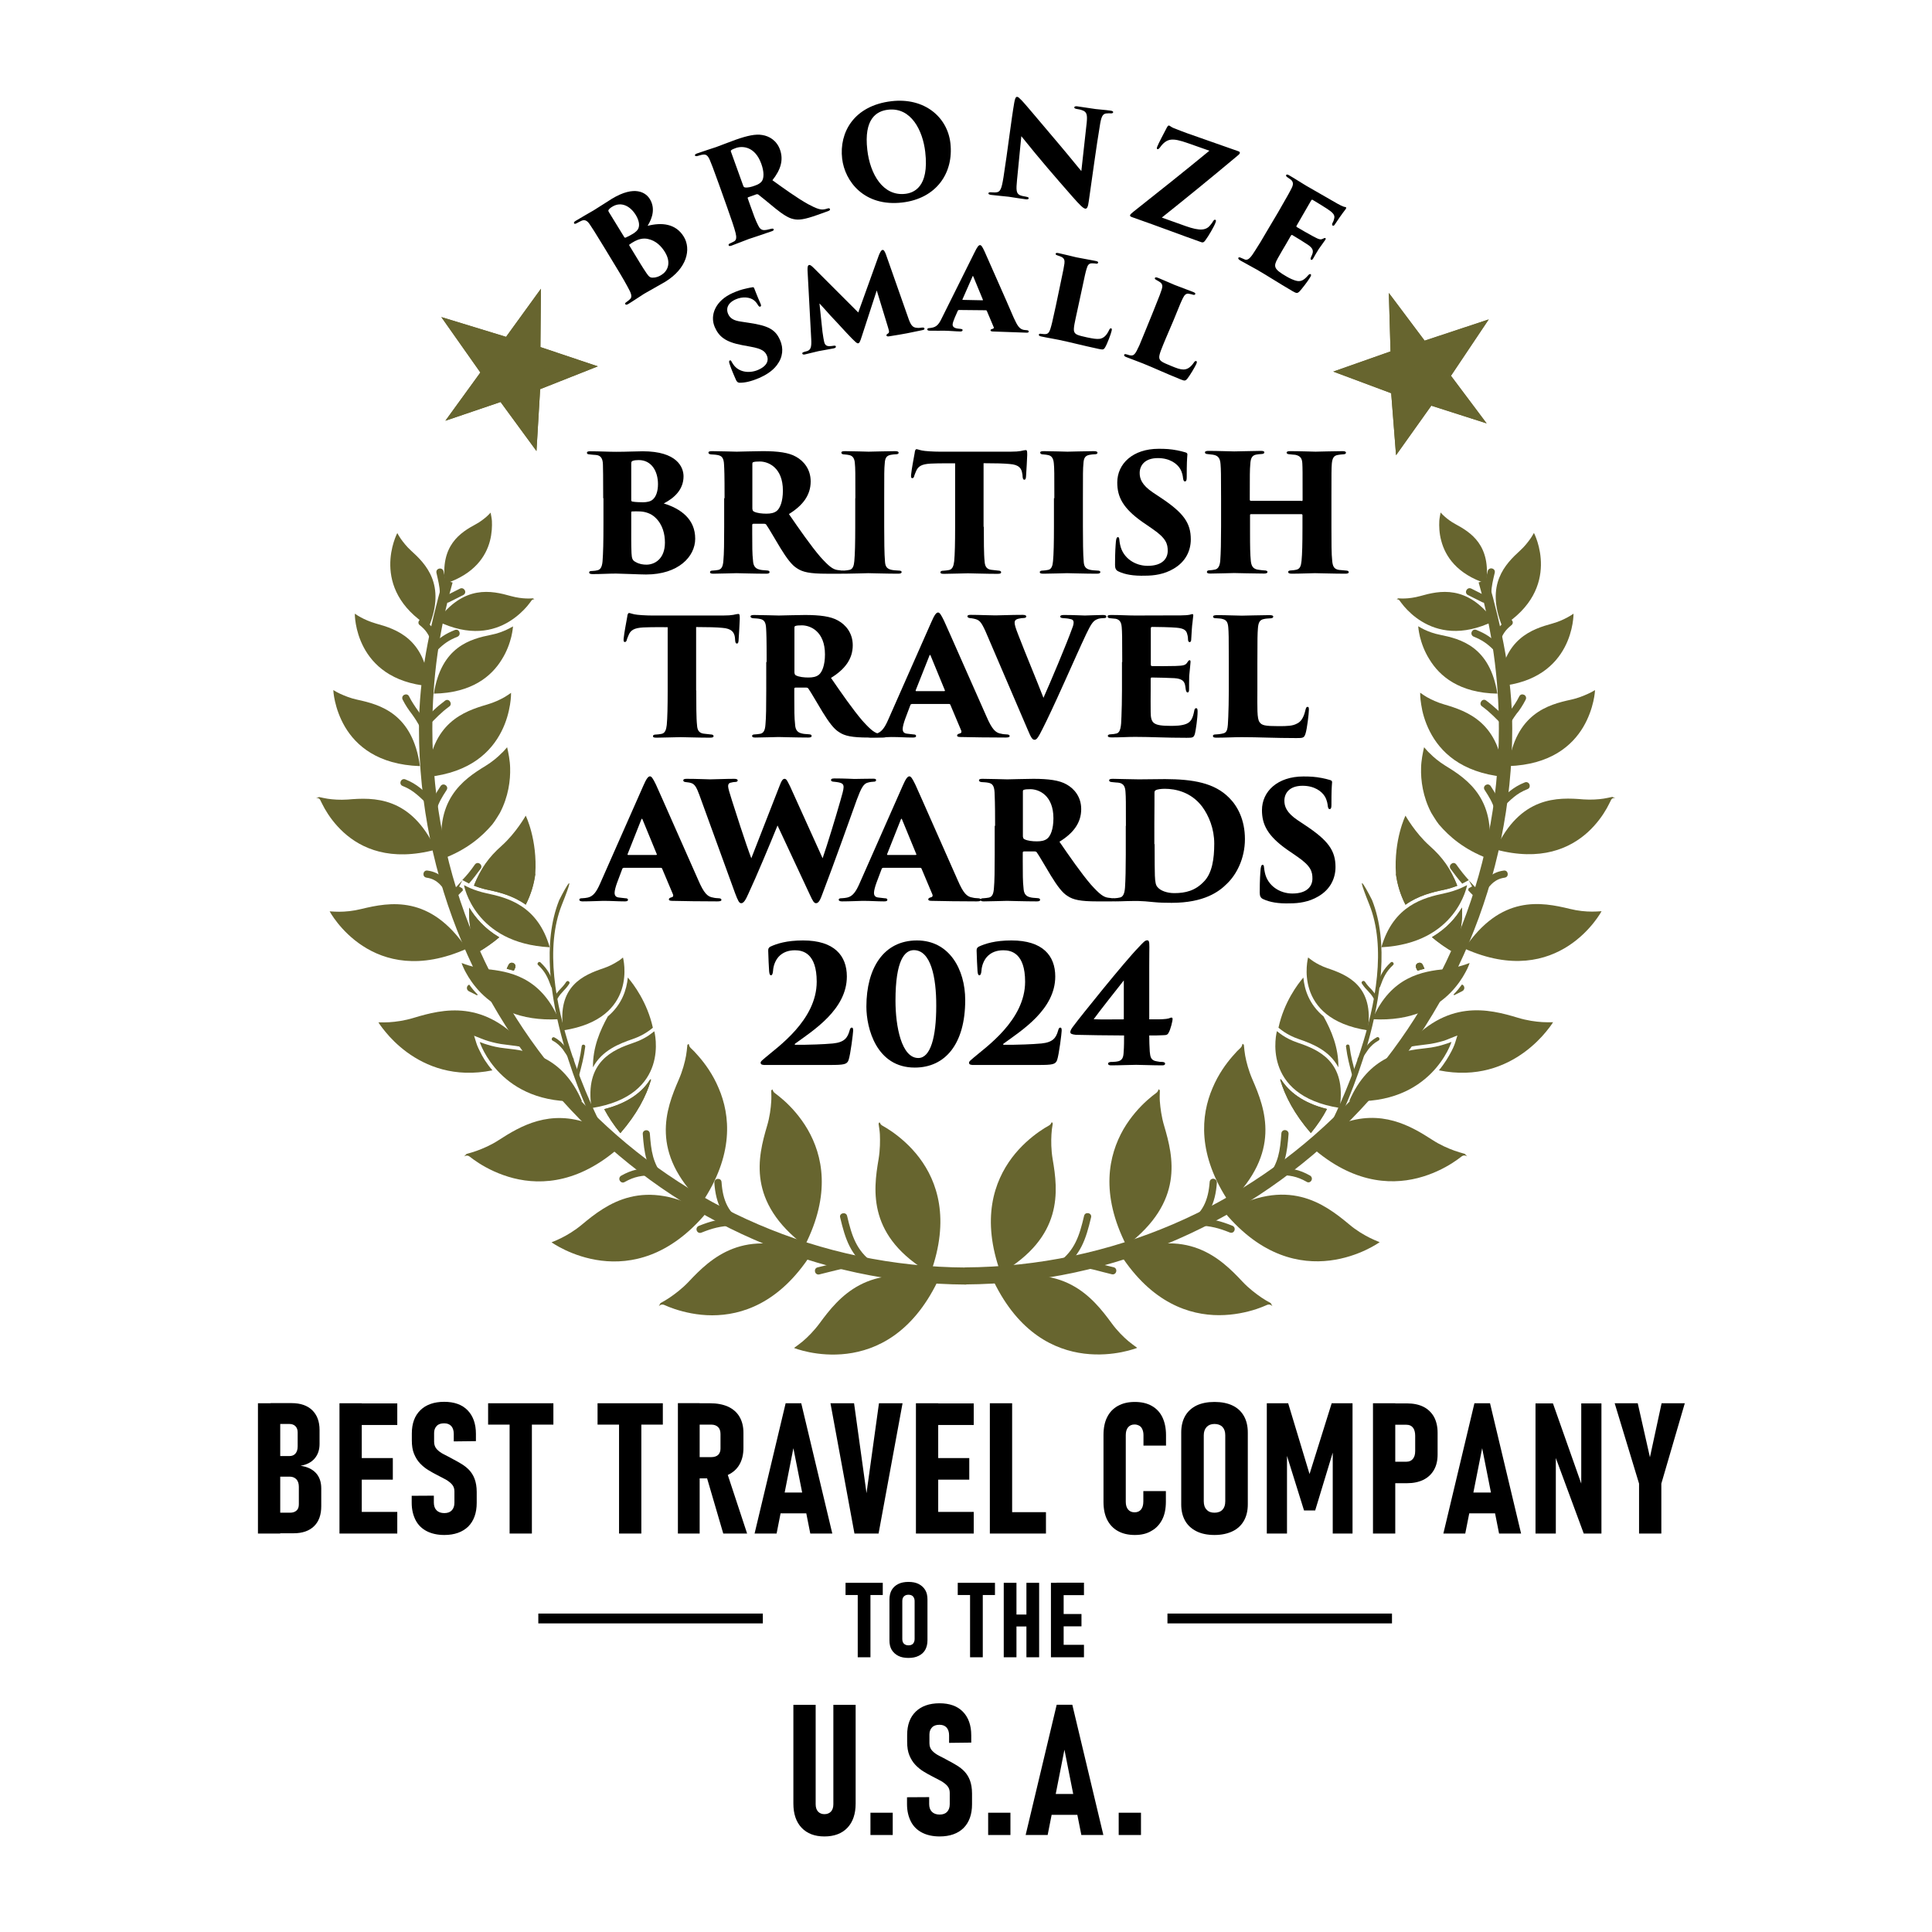 <?xml version="1.0" encoding="utf-8"?>
<!-- Generator: Adobe Illustrator 25.4.1, SVG Export Plug-In . SVG Version: 6.00 Build 0)  -->
<svg version="1.1" id="Layer_1" xmlns="http://www.w3.org/2000/svg" xmlns:xlink="http://www.w3.org/1999/xlink" x="0px" y="0px"
	 viewBox="0 0 147.4 147.4" style="enable-background:new 0 0 147.4 147.4;" xml:space="preserve">
<style type="text/css">
	.st0{display:none;fill:#1A236F;}
	.st1{fill:#67652F;stroke:#67652F;stroke-width:0.75;stroke-miterlimit:3.864;}
	.st2{fill-rule:evenodd;clip-rule:evenodd;fill:#67652F;}
	.st3{fill:#67652F;}
	.st4{clip-path:url(#SVGID_00000126296580625036944640000001282552376266712454_);fill:#67652F;}
	.st5{clip-path:url(#SVGID_00000127022694244803865130000009376507071782749577_);fill:#67652F;}
	.st6{stroke:#000000;stroke-width:0.75;stroke-miterlimit:10;}
</style>
<path class="st0" d="M120.5,96.79h16.92c3.63,0.01,7.08,3.53,7.08,7.04v34.46c0,3.53-3.57,7.09-7.08,7.09H9.92
	c-3.57,0-7.08-3.56-7.08-7.09v-34.46c0-3.52,3.51-7.04,7.08-7.04h17.19c2.93,0,5.31-2.38,5.31-5.32c0-1.31-0.27-2.48-1.05-3.41l0,0
	c-6.73-8.91-10.72-20.01-10.72-32.04c0-29.37,23.79-53.18,53.13-53.18c29.34,0,53.13,23.81,53.13,53.18
	c0,12.02-3.98,23.11-10.7,32.01l0,0c-0.78,0.93-1.01,2.13-1.01,3.44C115.19,94.41,117.57,96.79,120.5,96.79"/>
<path class="st1" d="M73.73,97.08C51,96.97,32.61,78.44,32.61,55.6c0-3.91,0.54-7.68,1.56-11.26c-1.02,3.58-1.83,7.36-1.83,11.26
	c0,22.84,18.66,41.92,41.39,42.03"/>
<path class="st1" d="M73.61,97.07c22.73-0.11,41.12-18.64,41.12-41.48c0-3.91-0.54-7.68-1.56-11.26c1.02,3.58,1.83,7.36,1.83,11.26
	c0,22.84-18.66,41.92-41.39,42.03"/>
<path class="st2" d="M32.61,59.28c0.3-4.15,2.78-5.01,4.56-5.53c0.52-0.15,0.98-0.37,1.3-0.55c0.13-0.07,0.33-0.21,0.52-0.34
	c0,0,0.01,0.37-0.08,0.91c-0.09,0.55-0.27,1.29-0.66,2.05C37.48,57.33,35.91,58.94,32.61,59.28L32.61,59.28z"/>
<path class="st3" d="M35.03,67.64l0.25,0.14l0.04,0.15c-0.14,0.14-0.29,0.29-0.45,0.46c-0.12,0.13-0.29,0.1-0.39,0
	c-0.1-0.1-0.12-0.26,0-0.39c0.27-0.27,0.5-0.5,0.7-0.73c0,0,0,0,0.1-0.11L35.03,67.64L35.03,67.64z M36.23,65.96
	c0.1-0.14,0.27-0.15,0.38-0.06c0.11,0.08,0.17,0.24,0.06,0.38c-0.33,0.45-0.6,0.8-0.89,1.13l-0.15-0.08l-0.36-0.19
	C35.6,66.8,35.89,66.45,36.23,65.96L36.23,65.96z"/>
<path class="st2" d="M46.1,84.62c1.86-0.47,2.92-1.33,3.51-2.27l0.06,0.02c-0.37,1.28-1.1,2.65-2.34,4.08
	C46.81,85.82,46.41,85.2,46.1,84.62L46.1,84.62z M47.9,74.58c0.43,0.5,1.48,1.88,1.91,3.83c-0.15,0.12-0.33,0.26-0.46,0.34
	c-0.26,0.17-0.63,0.37-1.07,0.52c-1.02,0.35-2.35,0.86-3.04,2.16c-0.02-1.52,0.54-2.81,1.13-3.88
	C47.46,76.63,47.81,75.49,47.9,74.58L47.9,74.58z"/>
<path class="st3" d="M46.1,84.62c1.86-0.47,2.92-1.33,3.51-2.27l0.06,0.02c-0.37,1.28-1.1,2.65-2.34,4.08
	C46.81,85.82,46.41,85.2,46.1,84.62L46.1,84.62z"/>
<path class="st2" d="M47.6,87.23c-3.23,3.03-6.24,3.21-8.42,2.66c-1.1-0.28-2-0.74-2.63-1.14c-0.31-0.2-0.56-0.38-0.72-0.51
	c-0.22-0.17-0.43,0-0.43,0l0.19-0.2c0.26-0.07,0.56-0.16,0.78-0.24c0.47-0.17,1.09-0.43,1.7-0.83c1.64-1.06,3.88-2.37,6.92-1.23
	l0.08,0.16l0.92,0.74l0.33-0.28C46.73,86.61,47.16,86.89,47.6,87.23L47.6,87.23z"/>
<path class="st3" d="M37.57,81.66c-2.9,0.59-5.07-0.32-6.52-1.38c-0.72-0.53-1.27-1.1-1.63-1.54c-0.18-0.22-0.32-0.4-0.41-0.53
	c-0.09-0.13-0.13-0.2-0.14-0.21c0.27,0.01,0.58,0,0.82-0.01c0.5-0.03,1.17-0.12,1.86-0.33c2.25-0.68,5.45-1.47,8.62,2.29
	c-0.56-0.13-1.1-0.19-1.59-0.25c-0.51-0.05-0.98-0.17-1.32-0.27c-0.14-0.04-0.36-0.12-0.56-0.2l-0.53-0.21l0.17,0.55
	c0,0.01,0.08,0.27,0.28,0.65C36.8,80.61,37.11,81.13,37.57,81.66L37.57,81.66z"/>
<path class="st2" d="M38.09,71.51c-0.48,0.41-1.05,0.81-1.7,1.19c-0.49-1.34-0.65-2.48-0.59-3.45
	C36.25,69.99,36.96,70.85,38.09,71.51L38.09,71.51z M40.84,66.68c-0.1,0.75-0.32,1.54-0.73,2.34c-0.98-0.7-2.06-0.96-2.93-1.14
	c-0.38-0.08-0.74-0.2-1.02-0.31c0.49-1.29,1.39-2.2,2.22-2.93C38.88,65.38,39.65,66.13,40.84,66.68L40.84,66.68z M40.06,62.81"/>
<path class="st3" d="M38.09,71.51c-0.48,0.41-1.05,0.81-1.7,1.19c-0.49-1.34-0.65-2.48-0.59-3.45
	C36.25,69.99,36.96,70.85,38.09,71.51L38.09,71.51z"/>
<path class="st3" d="M40.84,66.68c-0.1,0.75-0.32,1.54-0.73,2.34c-0.98-0.7-2.06-0.96-2.93-1.14c-0.38-0.08-0.74-0.2-1.02-0.31
	c0.49-1.29,1.13-2.17,2.11-3.04c1.1-0.98,1.84-2.3,1.84-2.3S41.01,64.05,40.84,66.68L40.84,66.68z"/>
<path class="st3" d="M35.61,72.38c-7.23,3.23-10.46-2.85-10.46-2.85c0.25,0.02,0.53,0.03,0.73,0.03c0.45,0,1.05-0.05,1.69-0.21
	C29.73,68.83,32.83,68.24,35.61,72.38L35.61,72.38z"/>
<path class="st3" d="M38.69,57.01c0.1,0.42,0.22,1.03,0.23,1.57c0.03,0.95-0.13,2.2-0.78,3.44c0.04-0.07-0.37,0.63-0.58,0.88
	c-0.81,0.95-1.94,1.91-3.71,2.59c-0.85-4.42,1.49-6.02,3.2-7.06c0.5-0.31,0.92-0.66,1.2-0.95C38.38,57.37,38.55,57.18,38.69,57.01
	L38.69,57.01z"/>
<path class="st2" d="M33.25,64.82c-3.47,0.93-5.68-0.08-7.03-1.31c-0.68-0.62-1.15-1.29-1.45-1.82c-0.15-0.26-0.25-0.49-0.33-0.64
	c-0.1-0.23-0.35-0.15-0.35-0.15l0.26-0.09c0.22,0.05,0.47,0.1,0.65,0.13c0.4,0.06,0.94,0.1,1.53,0.06
	C28.51,60.83,31.35,60.74,33.25,64.82L33.25,64.82z"/>
<path class="st3" d="M32.04,58.45c-3.23-0.11-4.87-1.57-5.71-2.98c-0.42-0.71-0.65-1.42-0.77-1.95c-0.12-0.52-0.13-0.87-0.13-0.87
	c0.18,0.11,0.38,0.22,0.52,0.28c0.33,0.15,0.78,0.34,1.3,0.45C29.01,53.76,31.48,54.44,32.04,58.45L32.04,58.45z"/>
<path class="st2" d="M33.1,52.92c0.57-3.6,2.8-4.17,4.38-4.49c0.47-0.09,0.88-0.25,1.18-0.39c0.12-0.05,0.31-0.16,0.48-0.25
	c0,0-0.02,0.32-0.13,0.79c-0.12,0.48-0.33,1.11-0.73,1.74C37.51,51.58,36.01,52.87,33.1,52.92L33.1,52.92z"/>
<path class="st3" d="M32.74,52.35c-5.74-0.51-5.67-5.53-5.67-5.53c0.16,0.11,0.34,0.22,0.46,0.28c0.29,0.16,0.69,0.34,1.15,0.47
	C30.24,48,32.43,48.72,32.74,52.35L32.74,52.35z"/>
<path class="st3" d="M32.73,47.8c-4.65-2.91-2.42-7.13-2.42-7.13c0.09,0.17,0.2,0.33,0.27,0.44c0.18,0.25,0.44,0.59,0.77,0.89
	C32.49,43.03,34.03,44.59,32.73,47.8L32.73,47.8z"/>
<path class="st3" d="M33.35,47.38c2.03-2.8,4.16-2.32,5.64-1.9c0.44,0.12,0.85,0.17,1.16,0.18c0.12,0.01,0.32,0,0.51-0.01
	c0.08,0.05,0.11,0.06,0.1,0.07c0,0.01-0.13-0.02-0.21,0.1c-0.08,0.11-0.19,0.26-0.34,0.44c-0.3,0.35-0.76,0.79-1.36,1.16
	C37.66,48.15,35.84,48.6,33.35,47.38L33.35,47.38z"/>
<path class="st3" d="M37.43,39.11c0.04,0.22,0.09,0.46,0.1,0.64c0.02,0.4,0,0.94-0.15,1.52c-0.31,1.18-1.19,2.53-3.42,3.26
	c-0.41-2.94,1.19-3.91,2.35-4.54c0.34-0.18,0.62-0.41,0.82-0.58C37.21,39.34,37.33,39.22,37.43,39.11L37.43,39.11z"/>
<path class="st3" d="M53.54,91.78c-3.98-3.86-2.74-7.15-1.75-9.42c0.29-0.67,0.46-1.32,0.55-1.81c0.04-0.23,0.08-0.55,0.1-0.82
	c0.18-0.21,0.05,0.03,0.25,0.22c0.16,0.14,0.37,0.36,0.61,0.64c0.49,0.56,1.09,1.38,1.53,2.43C55.72,85.09,56.01,88.1,53.54,91.78
	L53.54,91.78z"/>
<path class="st3" d="M53.91,92.51c-5.65,6.76-11.83,2.27-11.83,2.27c0.25-0.1,0.54-0.22,0.75-0.33c0.44-0.22,1.02-0.56,1.58-1.03
	C46.3,91.84,49.11,89.73,53.91,92.51L53.91,92.51z"/>
<path class="st3" d="M61.4,95.04c-4.42-3.34-3.58-6.76-2.88-9.13c0.21-0.7,0.29-1.37,0.32-1.87c0.02-0.24,0.01-0.56,0-0.83
	c0.15-0.23,0.05,0.02,0.27,0.18c0.17,0.13,0.41,0.31,0.69,0.56c0.55,0.49,1.25,1.24,1.82,2.22C62.76,88.14,63.41,91.09,61.4,95.04
	L61.4,95.04z"/>
<path class="st2" d="M61.86,95.72c-2.41,3.72-5.28,4.63-7.53,4.63c-1.13,0-2.12-0.24-2.83-0.47c-0.35-0.12-0.63-0.23-0.82-0.32
	c-0.25-0.11-0.42,0.1-0.42,0.1l0.13-0.24c0.24-0.13,0.51-0.29,0.7-0.42c0.41-0.28,0.95-0.68,1.45-1.21
	C54.23,95.99,56.77,93.55,61.86,95.72L61.86,95.72z"/>
<path class="st3" d="M54.76,89.94c0.14-0.01,0.28,0.07,0.29,0.25c0.09,1.37,0.52,2.46,1.76,3.07c0.16,0.08,0.19,0.24,0.13,0.37
	c-0.06,0.13-0.21,0.21-0.37,0.13c-1.43-0.7-1.96-1.94-2.07-3.52C54.5,90.06,54.62,89.95,54.76,89.94L54.76,89.94z"/>
<path class="st3" d="M53.16,93.89c-0.05-0.13-0.01-0.29,0.15-0.36c0.89-0.36,1.56-0.53,2.56-0.57c0.18-0.01,0.28,0.12,0.28,0.26
	c0.01,0.14-0.09,0.28-0.26,0.29c-0.92,0.03-1.55,0.2-2.37,0.53C53.35,94.11,53.21,94.02,53.16,93.89L53.16,93.89z"/>
<path class="st3" d="M49.29,86.23c0.14-0.01,0.28,0.08,0.29,0.26c0.1,1.34,0.22,2.24,1.04,3.29c0.11,0.14,0.06,0.3-0.05,0.38
	c-0.11,0.09-0.27,0.09-0.38-0.05c-0.89-1.15-1.04-2.11-1.15-3.58C49.02,86.35,49.15,86.24,49.29,86.23L49.29,86.23z"/>
<path class="st3" d="M47.29,90.08c-0.07-0.12-0.05-0.29,0.1-0.38c0.83-0.47,1.48-0.58,2.46-0.58c0.18,0,0.28,0.13,0.28,0.27
	c0,0.14-0.1,0.28-0.28,0.28c-0.87,0-1.45,0.09-2.19,0.51C47.51,90.27,47.36,90.2,47.29,90.08L47.29,90.08z"/>
<path class="st3" d="M38.66,73.91c0.04-0.1,0.09-0.2,0.14-0.3c0.08-0.16,0.24-0.19,0.37-0.13c0.13,0.06,0.2,0.21,0.13,0.37
	l-0.1,0.21C39.01,74,38.83,73.96,38.66,73.91L38.66,73.91z"/>
<path class="st3" d="M38.66,73.91c0.04-0.1,0.09-0.2,0.14-0.3c0.08-0.16,0.24-0.19,0.37-0.13c0.13,0.06,0.2,0.21,0.13,0.37
	l-0.1,0.21C39.01,74,38.83,73.96,38.66,73.91L38.66,73.91z"/>
<path class="st3" d="M35.8,75.12c0.18,0.25,0.39,0.51,0.64,0.76l-0.04,0.06c-0.19-0.1-0.39-0.2-0.62-0.31
	C35.56,75.52,35.57,75.21,35.8,75.12L35.8,75.12z"/>
<path class="st3" d="M33.54,67.45c-0.26-0.25-0.56-0.43-1-0.49c-0.18-0.03-0.25-0.17-0.23-0.31c0.02-0.14,0.13-0.26,0.31-0.23
	c0.52,0.07,0.89,0.27,1.2,0.56c0.16,0.14,0.3,0.3,0.45,0.48c0.14,0.18,0.29,0.37,0.45,0.58c0.11,0.14,0.06,0.3-0.05,0.39
	c-0.11,0.09-0.28,0.09-0.38-0.05c-0.13-0.17-0.25-0.34-0.37-0.49C33.78,67.72,33.67,67.58,33.54,67.45L33.54,67.45z"/>
<path class="st3" d="M30.73,59.97c-0.17-0.06-0.21-0.22-0.16-0.35c0.05-0.13,0.19-0.22,0.35-0.16c0.46,0.18,0.81,0.4,1.14,0.66
	c0.33,0.26,0.63,0.56,1,0.9c0.13,0.12,0.12,0.28,0.02,0.39c-0.1,0.1-0.25,0.14-0.39,0.02c-0.35-0.31-0.62-0.6-0.92-0.84
	C31.48,60.35,31.16,60.14,30.73,59.97L30.73,59.97z"/>
<path class="st3" d="M33.99,59.9c0.12,0.08,0.18,0.23,0.08,0.38c-0.36,0.56-0.59,0.92-0.79,1.58c-0.05,0.17-0.2,0.22-0.34,0.18
	c-0.14-0.04-0.23-0.17-0.18-0.34c0.21-0.72,0.46-1.11,0.85-1.72C33.71,59.83,33.87,59.82,33.99,59.9L33.99,59.9z"/>
<path class="st3" d="M33.95,53.46c0.14-0.11,0.3-0.06,0.38,0.06c0.08,0.11,0.09,0.28-0.05,0.38c-0.34,0.25-0.59,0.47-0.83,0.7
	c-0.24,0.23-0.48,0.48-0.78,0.78c-0.13,0.13-0.29,0.1-0.39,0c-0.1-0.1-0.13-0.26,0-0.39c0.31-0.32,0.56-0.57,0.81-0.81
	C33.34,53.94,33.61,53.72,33.95,53.46L33.95,53.46z"/>
<path class="st3" d="M31.06,53.97c-0.11-0.17-0.23-0.37-0.34-0.59c-0.08-0.16,0-0.31,0.12-0.37c0.13-0.06,0.29-0.04,0.37,0.12
	c0.11,0.22,0.22,0.41,0.34,0.59c0.11,0.18,0.23,0.34,0.34,0.5c0.23,0.32,0.46,0.65,0.69,1.11c0.08,0.16,0,0.31-0.13,0.37
	c-0.13,0.06-0.29,0.03-0.36-0.13c-0.22-0.46-0.45-0.79-0.68-1.11C31.29,54.31,31.18,54.15,31.06,53.97L31.06,53.97z"/>
<path class="st3" d="M35.05,48.22c0.05,0.13,0.01,0.29-0.15,0.36c-0.65,0.26-1.03,0.52-1.55,1.04c-0.13,0.13-0.29,0.1-0.39,0
	c-0.1-0.1-0.13-0.26,0-0.39c0.58-0.58,1.01-0.87,1.73-1.16C34.87,48,35,48.08,35.05,48.22L35.05,48.22z"/>
<path class="st3" d="M31.99,47.32c0.09-0.11,0.24-0.16,0.38-0.05c0.52,0.41,0.82,0.83,1.05,1.5c0.06,0.17-0.04,0.3-0.17,0.35
	c-0.13,0.04-0.29,0-0.35-0.17c-0.19-0.56-0.43-0.9-0.87-1.25C31.89,47.6,31.9,47.44,31.99,47.32L31.99,47.32z"/>
<path class="st3" d="M35.46,45.03c0.07,0.13,0.04,0.29-0.12,0.37l-1.09,0.55c-0.16,0.08-0.3,0-0.37-0.12
	c-0.06-0.13-0.04-0.29,0.12-0.37l1.09-0.55C35.25,44.83,35.39,44.91,35.46,45.03L35.46,45.03z"/>
<path class="st3" d="M33.51,43.38c0.14-0.03,0.29,0.04,0.33,0.21c0.14,0.63,0.25,1.02,0.28,1.69c0.01,0.18-0.12,0.28-0.26,0.29
	c-0.14,0.01-0.28-0.08-0.29-0.26c-0.03-0.63-0.14-1-0.27-1.6C33.26,43.53,33.37,43.41,33.51,43.38L33.51,43.38z"/>
<path class="st3" d="M42.87,69.02c-1.31,3.28-0.47,7.65,0.67,11.15c0.96,2.97,2.16,5.37,2.52,6.06l-0.07,0.06l-0.7-0.56
	c-0.19-0.39-1.39-2.92-2.29-6.08c-0.98-3.45-1.64-7.71-0.34-10.97C42.65,68.68,44.26,65.54,42.87,69.02z"/>
<path class="st3" d="M49.92,78.68c0,0.01,1.32,4.9-4.79,5.86c-0.55-3.57,1.64-4.45,3.23-4.99c0.47-0.16,0.86-0.37,1.13-0.55
	C49.61,78.92,49.77,78.79,49.92,78.68L49.92,78.68z"/>
<path class="st3" d="M44.4,84.01c-6.27,0.36-7.8-4.51-7.8-4.51c0.21,0.08,0.43,0.16,0.58,0.2c0.35,0.11,0.84,0.23,1.37,0.28
	C40.34,80.17,42.9,80.54,44.4,84.01L44.4,84.01z"/>
<path class="st3" d="M47.53,73.05c0,0.01,1.25,4.66-4.55,5.56c-0.52-3.39,1.56-4.23,3.07-4.74c0.44-0.15,0.81-0.35,1.07-0.52
	C47.24,73.29,47.39,73.17,47.53,73.05L47.53,73.05z"/>
<path class="st3" d="M42.63,77.76c-3,0.17-4.84-0.9-5.94-2.01c-0.55-0.56-0.92-1.13-1.15-1.56c-0.12-0.21-0.19-0.39-0.25-0.52
	c-0.05-0.12-0.07-0.19-0.07-0.2c0.2,0.08,0.41,0.15,0.55,0.19c0.34,0.1,0.8,0.22,1.3,0.27C38.78,74.11,41.21,74.47,42.63,77.76
	L42.63,77.76z"/>
<path class="st3" d="M41.94,72.27c-5.76-0.3-6.54-4.73-6.54-4.74c0.18,0.1,0.38,0.18,0.5,0.24c0.31,0.13,0.74,0.28,1.21,0.38
	C38.73,68.49,41.02,69.08,41.94,72.27L41.94,72.27z"/>
<path class="st3" d="M44.53,79.7c0.07,0.01,0.13,0.07,0.12,0.15c-0.11,0.87-0.26,1.38-0.48,2.24c-0.02,0.08-0.1,0.12-0.17,0.1
	c-0.07-0.02-0.12-0.08-0.1-0.17c0.22-0.85,0.37-1.34,0.48-2.2C44.39,79.73,44.46,79.69,44.53,79.7L44.53,79.7z"/>
<path class="st3" d="M42.17,79.4c-0.08-0.04-0.09-0.12-0.06-0.19c0.04-0.07,0.11-0.1,0.19-0.06c0.37,0.2,0.59,0.43,0.8,0.69
	c0.2,0.27,0.38,0.56,0.64,0.9c0.05,0.07,0.04,0.15-0.02,0.19c-0.06,0.04-0.14,0.04-0.19-0.02c-0.25-0.32-0.41-0.6-0.6-0.86
	C42.73,79.81,42.52,79.58,42.17,79.4L42.17,79.4z"/>
<path class="st3" d="M42.96,75.23c0.08-0.09,0.16-0.2,0.24-0.32c0.05-0.07,0.13-0.08,0.19-0.04c0.06,0.04,0.09,0.12,0.04,0.19
	c-0.08,0.12-0.16,0.23-0.23,0.31c-0.08,0.09-0.15,0.17-0.23,0.25c-0.15,0.16-0.29,0.32-0.43,0.56c-0.04,0.08-0.12,0.09-0.18,0.06
	c-0.07-0.04-0.1-0.11-0.06-0.19c0.14-0.25,0.28-0.41,0.43-0.57C42.81,75.4,42.88,75.32,42.96,75.23L42.96,75.23z"/>
<path class="st3" d="M41.05,73.44c0.05-0.06,0.13-0.07,0.19-0.01c0.57,0.54,0.79,0.99,1.07,1.77c0.03,0.08-0.01,0.15-0.08,0.17
	c-0.07,0.03-0.15,0-0.18-0.08c-0.26-0.73-0.46-1.16-0.99-1.66C40.99,73.58,41,73.5,41.05,73.44L41.05,73.44z"/>
<g>
	<defs>
		<polygon id="SVGID_1_" points="40.93,34.41 41.21,29.69 45.61,27.95 41.23,26.48 41.27,22.03 38.61,25.7 33.67,24.19 36.65,28.42 
			33.98,32.1 38.19,30.67 40.93,34.41 		"/>
	</defs>
	<use xlink:href="#SVGID_1_"  style="overflow:visible;fill:#67652F;"/>
	<clipPath id="SVGID_00000134968979447229490300000001723929310348564633_">
		<use xlink:href="#SVGID_1_"  style="overflow:visible;"/>
	</clipPath>
	<polygon style="clip-path:url(#SVGID_00000134968979447229490300000001723929310348564633_);fill:#67652F;" points="38.57,25.4 
		39.17,28.21 33.25,23.89 38.57,25.4 	"/>
	<polygon style="clip-path:url(#SVGID_00000134968979447229490300000001723929310348564633_);fill:#67652F;" points="41.51,26.21 
		39.17,28.21 41.34,21.71 41.51,26.21 	"/>
	<polygon style="clip-path:url(#SVGID_00000134968979447229490300000001723929310348564633_);fill:#67652F;" points="38.57,25.4 
		39.17,28.21 41.34,21.71 38.57,25.4 	"/>
	<polygon style="clip-path:url(#SVGID_00000134968979447229490300000001723929310348564633_);fill:#67652F;" points="41.51,26.21 
		39.17,28.21 45.99,27.94 41.51,26.21 	"/>
	<polygon style="clip-path:url(#SVGID_00000134968979447229490300000001723929310348564633_);fill:#67652F;" points="45.99,27.94 
		39.17,28.21 41.56,29.95 45.99,27.94 	"/>
	<polygon style="clip-path:url(#SVGID_00000134968979447229490300000001723929310348564633_);fill:#67652F;" points="41.56,29.95 
		39.17,28.21 41.12,35.1 41.56,29.95 	"/>
	<polygon style="clip-path:url(#SVGID_00000134968979447229490300000001723929310348564633_);fill:#67652F;" points="41.12,35.1 
		39.17,28.21 38.07,31.09 41.12,35.1 	"/>
	<polygon style="clip-path:url(#SVGID_00000134968979447229490300000001723929310348564633_);fill:#67652F;" points="38.07,31.09 
		39.17,28.21 33.78,32.23 38.07,31.09 	"/>
	<polygon style="clip-path:url(#SVGID_00000134968979447229490300000001723929310348564633_);fill:#67652F;" points="33.78,32.23 
		39.17,28.21 36.45,28.43 33.78,32.23 	"/>
	<polygon style="clip-path:url(#SVGID_00000134968979447229490300000001723929310348564633_);fill:#67652F;" points="36.45,28.43 
		39.17,28.21 33.25,23.89 36.45,28.43 	"/>
</g>
<g>
	<defs>
		<polygon id="SVGID_00000003820536377321541580000003832995821813434017_" points="101.72,28.35 106.14,30 106.51,34.73 
			109.2,30.95 113.42,32.3 110.7,28.67 113.58,24.37 108.69,25.99 105.96,22.35 106.09,26.81 101.72,28.35 		"/>
	</defs>
	<use xlink:href="#SVGID_00000003820536377321541580000003832995821813434017_"  style="overflow:visible;fill:#67652F;"/>
	<clipPath id="SVGID_00000154399566211937914160000007025174292574468276_">
		<use xlink:href="#SVGID_00000003820536377321541580000003832995821813434017_"  style="overflow:visible;"/>
	</clipPath>
	<polygon style="clip-path:url(#SVGID_00000154399566211937914160000007025174292574468276_);fill:#67652F;" points="111,28.72 
		108.15,28.48 114,24.05 111,28.72 	"/>
	<polygon style="clip-path:url(#SVGID_00000154399566211937914160000007025174292574468276_);fill:#67652F;" points="109.37,31.3 
		108.15,28.48 113.71,32.46 109.37,31.3 	"/>
	<polygon style="clip-path:url(#SVGID_00000154399566211937914160000007025174292574468276_);fill:#67652F;" points="111,28.72 
		108.15,28.48 113.71,32.46 111,28.72 	"/>
	<polygon style="clip-path:url(#SVGID_00000154399566211937914160000007025174292574468276_);fill:#67652F;" points="109.37,31.3 
		108.15,28.48 106.41,35.09 109.37,31.3 	"/>
	<polygon style="clip-path:url(#SVGID_00000154399566211937914160000007025174292574468276_);fill:#67652F;" points="106.41,35.09 
		108.15,28.48 105.79,30.26 106.41,35.09 	"/>
	<polygon style="clip-path:url(#SVGID_00000154399566211937914160000007025174292574468276_);fill:#67652F;" points="105.79,30.26 
		108.15,28.48 101.01,28.33 105.79,30.26 	"/>
	<polygon style="clip-path:url(#SVGID_00000154399566211937914160000007025174292574468276_);fill:#67652F;" points="101.01,28.33 
		108.15,28.48 105.72,26.57 101.01,28.33 	"/>
	<polygon style="clip-path:url(#SVGID_00000154399566211937914160000007025174292574468276_);fill:#67652F;" points="105.72,26.57 
		108.15,28.48 105.89,22.12 105.72,26.57 	"/>
	<polygon style="clip-path:url(#SVGID_00000154399566211937914160000007025174292574468276_);fill:#67652F;" points="105.89,22.12 
		108.15,28.48 108.73,25.8 105.89,22.12 	"/>
	<polygon style="clip-path:url(#SVGID_00000154399566211937914160000007025174292574468276_);fill:#67652F;" points="108.73,25.8 
		108.15,28.48 114,24.05 108.73,25.8 	"/>
</g>
<path class="st3" d="M70.99,97.15c-4.79-2.78-4.38-6.27-3.96-8.71c0.12-0.72,0.12-1.39,0.1-1.89c-0.01-0.23-0.06-0.55-0.1-0.82
	c0.12-0.25,0.05,0.02,0.29,0.15c0.18,0.1,0.45,0.26,0.75,0.47c0.61,0.43,1.39,1.08,2.07,1.98C71.5,90.13,72.5,92.98,70.99,97.15
	L70.99,97.15z"/>
<path class="st3" d="M60.58,102.84c0.22-0.16,0.48-0.35,0.66-0.5c0.38-0.32,0.86-0.8,1.29-1.38c1.46-1.99,3.68-4.72,9-3.19
	C67.67,105.7,60.59,102.85,60.58,102.84L60.58,102.84L60.58,102.84z"/>
<path class="st3" d="M64.3,92.57c0.14-0.03,0.29,0.03,0.33,0.2c0.36,1.54,0.71,2.63,1.95,3.55c0.14,0.11,0.14,0.27,0.06,0.38
	c-0.08,0.12-0.24,0.17-0.38,0.06c-1.36-1-1.76-2.18-2.16-3.87C64.05,92.72,64.16,92.6,64.3,92.57L64.3,92.57z"/>
<path class="st3" d="M62.51,97.23c-0.17,0.04-0.3-0.07-0.33-0.21c-0.03-0.14,0.03-0.29,0.21-0.33c0.54-0.12,0.96-0.24,1.38-0.34
	c0.42-0.1,0.85-0.18,1.4-0.21c0.18-0.01,0.28,0.11,0.29,0.26c0.01,0.14-0.08,0.28-0.26,0.29c-0.54,0.03-0.95,0.11-1.36,0.21
	C63.43,96.99,63.03,97.11,62.51,97.23L62.51,97.23z"/>
<path class="st2" d="M114.73,59.27c-0.3-4.15-2.78-5.01-4.56-5.53c-0.52-0.15-0.98-0.37-1.3-0.55c-0.13-0.07-0.33-0.21-0.52-0.34
	c0,0-0.01,0.37,0.08,0.91c0.08,0.55,0.27,1.29,0.66,2.05C109.86,57.32,111.43,58.93,114.73,59.27L114.73,59.27z"/>
<path class="st3" d="M112.31,67.63l-0.26-0.48c0.1,0.12,0.1,0.11,0.1,0.11c0.21,0.23,0.43,0.46,0.7,0.73c0.12,0.13,0.1,0.29,0,0.39
	c-0.1,0.1-0.26,0.13-0.39,0c-0.17-0.16-0.31-0.31-0.45-0.46l0.04-0.15L112.31,67.63L112.31,67.63z M111.11,65.96
	c0.35,0.49,0.63,0.84,0.95,1.19l-0.36,0.19l-0.14,0.08c-0.29-0.33-0.56-0.68-0.89-1.13c-0.1-0.15-0.05-0.3,0.06-0.38
	C110.84,65.81,111,65.81,111.11,65.96L111.11,65.96z"/>
<path class="st2" d="M101.24,84.61c-0.31,0.59-0.71,1.2-1.23,1.84c-1.24-1.43-1.96-2.81-2.34-4.08l0.06-0.02
	C98.33,83.28,99.39,84.15,101.24,84.61L101.24,84.61z M99.44,74.58c0.08,0.91,0.43,2.04,1.54,2.97c0.59,1.07,1.15,2.36,1.13,3.88
	c-0.69-1.3-2.02-1.81-3.04-2.16c-0.44-0.15-0.81-0.35-1.07-0.52c-0.13-0.08-0.31-0.22-0.46-0.34
	C97.96,76.46,99.01,75.08,99.44,74.58L99.44,74.58z"/>
<path class="st3" d="M101.24,84.61c-1.86-0.46-2.91-1.33-3.51-2.27l-0.06,0.02c0.37,1.28,1.1,2.65,2.34,4.08
	C100.53,85.81,100.94,85.2,101.24,84.61L101.24,84.61z"/>
<path class="st2" d="M99.74,87.22c3.24,3.03,6.24,3.21,8.42,2.66c1.1-0.28,2-0.74,2.63-1.14c0.31-0.2,0.56-0.38,0.72-0.51
	c0.22-0.17,0.43,0,0.43,0l-0.19-0.2c-0.26-0.07-0.56-0.16-0.78-0.24c-0.47-0.17-1.09-0.43-1.7-0.83c-1.64-1.06-3.88-2.37-6.92-1.23
	l-0.08,0.16l-0.92,0.74l-0.33-0.27C100.61,86.6,100.18,86.89,99.74,87.22L99.74,87.22z"/>
<path class="st3" d="M109.78,81.66c2.9,0.59,5.07-0.32,6.53-1.39c0.72-0.53,1.27-1.1,1.63-1.54c0.18-0.22,0.32-0.4,0.41-0.53
	c0.09-0.13,0.13-0.2,0.14-0.21c-0.27,0.01-0.58,0-0.82-0.01c-0.5-0.03-1.17-0.12-1.86-0.33c-2.25-0.68-5.45-1.47-8.62,2.29
	c0.56-0.13,1.11-0.19,1.59-0.25c0.51-0.05,0.98-0.17,1.32-0.27c0.14-0.04,0.36-0.12,0.56-0.21l0.53-0.21l-0.17,0.55
	c0,0-0.08,0.27-0.28,0.65C110.53,80.6,110.23,81.12,109.78,81.66L109.78,81.66z"/>
<path class="st2" d="M109.25,71.5c1.14-0.66,1.85-1.51,2.29-2.26c0.06,0.97-0.1,2.1-0.59,3.45
	C110.29,72.31,109.73,71.91,109.25,71.5L109.25,71.5z M106.5,66.68c1.18-0.56,1.96-1.3,2.46-2.03c0.83,0.72,1.73,1.64,2.22,2.93
	c-0.28,0.11-0.63,0.23-1.02,0.31c-0.87,0.18-1.96,0.44-2.93,1.14C106.82,68.22,106.6,67.43,106.5,66.68L106.5,66.68z M107.28,62.81"
	/>
<path class="st3" d="M109.25,71.5c0.48,0.41,1.05,0.81,1.7,1.19c0.49-1.34,0.65-2.48,0.59-3.45
	C111.09,69.99,110.38,70.84,109.25,71.5L109.25,71.5z"/>
<path class="st3" d="M106.5,66.68c0.1,0.75,0.32,1.54,0.73,2.34c0.98-0.7,2.06-0.96,2.93-1.14c0.38-0.08,0.74-0.2,1.02-0.31
	c-0.49-1.29-1.13-2.17-2.11-3.04c-1.1-0.98-1.84-2.3-1.84-2.3S106.33,64.04,106.5,66.68L106.5,66.68z"/>
<path class="st3" d="M111.73,72.37c7.23,3.23,10.46-2.85,10.46-2.85c-0.25,0.02-0.53,0.03-0.74,0.03c-0.45,0-1.05-0.05-1.69-0.21
	C117.61,68.82,114.51,68.23,111.73,72.37L111.73,72.37z"/>
<path class="st3" d="M108.65,57.01c-0.1,0.42-0.22,1.03-0.23,1.57c-0.03,0.95,0.13,2.2,0.78,3.44c-0.04-0.08,0.37,0.63,0.58,0.88
	c0.81,0.95,1.94,1.91,3.71,2.59c0.85-4.42-1.49-6.02-3.2-7.06c-0.5-0.31-0.92-0.66-1.2-0.95C108.95,57.36,108.79,57.17,108.65,57.01
	L108.65,57.01z"/>
<path class="st2" d="M114.1,64.81c3.47,0.93,5.68-0.09,7.03-1.31c0.68-0.62,1.15-1.29,1.45-1.82c0.15-0.26,0.25-0.49,0.33-0.64
	c0.1-0.22,0.35-0.15,0.35-0.15L123,60.8c-0.22,0.05-0.47,0.1-0.65,0.13c-0.4,0.06-0.94,0.1-1.53,0.06
	C118.83,60.82,115.99,60.73,114.1,64.81L114.1,64.81z"/>
<path class="st3" d="M115.08,58.45c3.23-0.11,4.87-1.57,5.71-2.98c0.42-0.71,0.65-1.42,0.77-1.95c0.12-0.52,0.13-0.87,0.13-0.87
	c-0.18,0.11-0.38,0.22-0.53,0.28c-0.33,0.15-0.78,0.34-1.3,0.45C118.11,53.76,115.64,54.44,115.08,58.45L115.08,58.45z"/>
<path class="st2" d="M114.24,52.92c-0.57-3.6-2.8-4.17-4.38-4.49c-0.47-0.09-0.88-0.25-1.18-0.39c-0.12-0.05-0.3-0.16-0.48-0.26
	c0,0,0.02,0.32,0.13,0.79c0.12,0.48,0.33,1.11,0.73,1.74C109.83,51.58,111.33,52.87,114.24,52.92L114.24,52.92z"/>
<path class="st3" d="M114.38,52.35c5.74-0.51,5.67-5.53,5.67-5.53c-0.16,0.11-0.34,0.22-0.46,0.28c-0.29,0.16-0.69,0.34-1.15,0.47
	C116.88,48,114.69,48.72,114.38,52.35L114.38,52.35z"/>
<path class="st3" d="M114.61,47.79c4.65-2.92,2.42-7.13,2.42-7.13c-0.09,0.17-0.2,0.33-0.27,0.44c-0.18,0.25-0.44,0.59-0.77,0.89
	C114.85,43.03,113.31,44.58,114.61,47.79L114.61,47.79z"/>
<path class="st3" d="M113.98,47.38c-2.03-2.8-4.16-2.32-5.64-1.9c-0.44,0.12-0.85,0.17-1.16,0.18c-0.12,0.01-0.32,0-0.51-0.01
	c-0.08,0.05-0.11,0.06-0.1,0.07c0,0.01,0.13-0.02,0.21,0.1c0.08,0.11,0.19,0.26,0.34,0.44c0.3,0.35,0.76,0.8,1.36,1.16
	C109.68,48.15,111.5,48.59,113.98,47.38L113.98,47.38z"/>
<path class="st3" d="M109.91,39.1c-0.04,0.22-0.09,0.46-0.1,0.64c-0.02,0.39-0.01,0.94,0.15,1.52c0.31,1.18,1.19,2.53,3.42,3.26
	c0.41-2.94-1.19-3.91-2.35-4.54c-0.34-0.18-0.63-0.41-0.82-0.58C110.13,39.33,110.01,39.22,109.91,39.1L109.91,39.1z"/>
<path class="st3" d="M93.8,91.77c3.98-3.86,2.74-7.15,1.75-9.42c-0.29-0.67-0.46-1.32-0.55-1.81c-0.04-0.23-0.08-0.55-0.1-0.82
	c-0.18-0.21-0.05,0.03-0.25,0.22c-0.16,0.14-0.37,0.36-0.61,0.64c-0.49,0.56-1.09,1.38-1.53,2.43
	C91.62,85.09,91.33,88.09,93.8,91.77L93.8,91.77z"/>
<path class="st3" d="M93.43,92.5c5.65,6.76,11.83,2.27,11.83,2.27c-0.25-0.1-0.54-0.22-0.75-0.33c-0.44-0.22-1.03-0.56-1.58-1.03
	C101.03,91.83,98.23,89.72,93.43,92.5L93.43,92.5z"/>
<path class="st3" d="M85.94,95.03c4.42-3.34,3.58-6.76,2.88-9.13c-0.21-0.7-0.29-1.37-0.33-1.87c-0.02-0.24-0.01-0.56,0-0.83
	c-0.15-0.23-0.05,0.02-0.27,0.18c-0.17,0.12-0.41,0.31-0.69,0.56c-0.55,0.49-1.25,1.24-1.82,2.22
	C84.58,88.14,83.93,91.08,85.94,95.03L85.94,95.03z"/>
<path class="st2" d="M85.48,95.71c2.41,3.72,5.28,4.63,7.53,4.63c1.13,0,2.12-0.23,2.83-0.46c0.35-0.12,0.63-0.23,0.82-0.32
	c0.25-0.11,0.42,0.1,0.42,0.1l-0.13-0.24c-0.24-0.13-0.51-0.29-0.7-0.42c-0.41-0.28-0.95-0.68-1.45-1.21
	C93.11,95.98,90.57,93.55,85.48,95.71L85.48,95.71z"/>
<path class="st3" d="M92.58,89.93c-0.14-0.01-0.28,0.08-0.29,0.25c-0.1,1.37-0.53,2.46-1.76,3.07c-0.16,0.08-0.19,0.24-0.13,0.37
	c0.06,0.13,0.21,0.21,0.37,0.13c1.43-0.7,1.96-1.94,2.07-3.52C92.84,90.05,92.72,89.94,92.58,89.93L92.58,89.93z"/>
<path class="st3" d="M94.18,93.88c0.05-0.13,0.01-0.29-0.15-0.36c-0.89-0.36-1.56-0.53-2.56-0.57c-0.18-0.01-0.28,0.12-0.28,0.27
	c-0.01,0.14,0.08,0.28,0.26,0.28c0.92,0.03,1.55,0.2,2.37,0.53C93.99,94.1,94.13,94.01,94.18,93.88L94.18,93.88z"/>
<path class="st3" d="M98.05,86.22c-0.14-0.01-0.28,0.08-0.29,0.26c-0.1,1.34-0.22,2.24-1.04,3.29c-0.11,0.14-0.06,0.3,0.05,0.38
	c0.11,0.09,0.27,0.09,0.39-0.05c0.89-1.15,1.04-2.11,1.15-3.59C98.32,86.34,98.19,86.23,98.05,86.22L98.05,86.22z"/>
<path class="st3" d="M100.05,90.07c0.07-0.12,0.05-0.29-0.1-0.38c-0.83-0.47-1.48-0.58-2.46-0.58c-0.18,0-0.27,0.13-0.27,0.27
	c0,0.14,0.09,0.27,0.27,0.27c0.87,0,1.45,0.09,2.19,0.51C99.83,90.26,99.98,90.19,100.05,90.07L100.05,90.07z"/>
<path class="st3" d="M108.68,73.91c-0.18,0.04-0.35,0.09-0.53,0.15l-0.1-0.21c-0.08-0.16,0-0.3,0.13-0.37
	c0.13-0.06,0.29-0.04,0.37,0.13C108.59,73.71,108.64,73.81,108.68,73.91L108.68,73.91z"/>
<path class="st3" d="M108.68,73.91c-0.04-0.1-0.09-0.2-0.14-0.3c-0.08-0.16-0.24-0.19-0.37-0.13c-0.13,0.06-0.2,0.21-0.13,0.37
	l0.1,0.21C108.33,74,108.51,73.95,108.68,73.91L108.68,73.91z"/>
<path class="st3" d="M111.54,75.11c-0.18,0.25-0.39,0.51-0.64,0.76l0.04,0.06c0.19-0.1,0.39-0.2,0.62-0.31
	C111.78,75.51,111.77,75.2,111.54,75.11L111.54,75.11z"/>
<path class="st3" d="M113.8,67.45c0.26-0.25,0.56-0.43,1-0.49c0.18-0.03,0.25-0.17,0.23-0.31c-0.02-0.14-0.13-0.26-0.31-0.23
	c-0.52,0.07-0.88,0.27-1.2,0.56c-0.16,0.14-0.3,0.3-0.45,0.48c-0.14,0.18-0.29,0.37-0.45,0.57c-0.11,0.14-0.06,0.3,0.05,0.39
	c0.11,0.09,0.28,0.09,0.38-0.05c0.13-0.17,0.25-0.34,0.37-0.5C113.56,67.71,113.67,67.57,113.8,67.45L113.8,67.45z"/>
<path class="st3" d="M116.53,60.21c0.17-0.06,0.21-0.22,0.16-0.36c-0.05-0.13-0.19-0.22-0.35-0.16c-0.46,0.18-0.81,0.4-1.14,0.66
	c-0.32,0.26-0.63,0.56-1,0.9c-0.13,0.12-0.12,0.28-0.02,0.39c0.09,0.11,0.25,0.14,0.39,0.02c0.35-0.31,0.62-0.6,0.92-0.84
	C115.78,60.58,116.1,60.38,116.53,60.21L116.53,60.21z"/>
<path class="st3" d="M113.35,59.89c-0.12,0.08-0.18,0.23-0.08,0.38c0.36,0.56,0.59,0.92,0.79,1.58c0.05,0.17,0.21,0.23,0.34,0.18
	c0.14-0.04,0.23-0.17,0.18-0.34c-0.21-0.71-0.46-1.11-0.85-1.72C113.63,59.83,113.47,59.82,113.35,59.89L113.35,59.89z"/>
<path class="st3" d="M113.39,53.45c-0.14-0.11-0.3-0.06-0.38,0.06c-0.08,0.11-0.09,0.28,0.06,0.38c0.34,0.25,0.59,0.47,0.83,0.7
	c0.24,0.23,0.48,0.48,0.78,0.78c0.13,0.13,0.29,0.1,0.39,0c0.1-0.1,0.13-0.26,0-0.39c-0.31-0.31-0.56-0.57-0.81-0.81
	C114,53.94,113.74,53.71,113.39,53.45L113.39,53.45z"/>
<path class="st3" d="M116.06,53.97c0.11-0.17,0.23-0.37,0.34-0.59c0.08-0.16,0-0.31-0.12-0.37c-0.13-0.06-0.29-0.04-0.37,0.12
	c-0.11,0.22-0.22,0.41-0.34,0.59c-0.12,0.18-0.23,0.34-0.35,0.5c-0.23,0.32-0.46,0.65-0.69,1.11c-0.08,0.16,0,0.31,0.13,0.37
	c0.13,0.06,0.29,0.03,0.36-0.13c0.22-0.46,0.45-0.79,0.68-1.11C115.83,54.31,115.95,54.15,116.06,53.97L116.06,53.97z"/>
<path class="st3" d="M112.28,48.21c-0.05,0.13-0.01,0.29,0.15,0.36c0.64,0.26,1.03,0.52,1.55,1.04c0.13,0.13,0.29,0.1,0.39,0
	c0.1-0.1,0.12-0.26,0-0.39c-0.58-0.58-1.01-0.87-1.73-1.16C112.47,47.99,112.34,48.08,112.28,48.21L112.28,48.21z"/>
<path class="st3" d="M115.35,47.32c-0.09-0.11-0.24-0.16-0.38-0.05c-0.52,0.41-0.82,0.82-1.05,1.5c-0.06,0.17,0.04,0.3,0.17,0.35
	c0.13,0.04,0.29,0,0.35-0.17c0.19-0.56,0.43-0.9,0.87-1.25C115.45,47.59,115.44,47.43,115.35,47.32L115.35,47.32z"/>
<path class="st3" d="M111.88,45.03c-0.07,0.13-0.04,0.29,0.12,0.37l1.1,0.55c0.16,0.08,0.3,0,0.37-0.12
	c0.06-0.13,0.04-0.29-0.12-0.37l-1.09-0.55C112.09,44.83,111.95,44.9,111.88,45.03L111.88,45.03z"/>
<path class="st3" d="M113.83,43.37c-0.14-0.03-0.29,0.04-0.33,0.21c-0.14,0.63-0.25,1.02-0.28,1.69c-0.01,0.18,0.12,0.28,0.26,0.29
	c0.14,0.01,0.28-0.08,0.29-0.26c0.03-0.63,0.13-1,0.27-1.6C114.08,43.52,113.97,43.4,113.83,43.37L113.83,43.37z"/>
<path class="st3" d="M104.47,69.01c1.31,3.28,0.47,7.65-0.67,11.15c-0.96,2.97-2.16,5.38-2.52,6.06l0.07,0.06l0.7-0.56
	c0.19-0.4,1.39-2.92,2.29-6.08c0.98-3.45,1.64-7.71,0.34-10.97C104.69,68.67,103.08,65.54,104.47,69.01z"/>
<path class="st3" d="M97.42,78.67c0,0.01-1.32,4.9,4.79,5.86c0.55-3.57-1.64-4.45-3.23-4.99c-0.47-0.16-0.86-0.37-1.13-0.55
	C97.73,78.91,97.57,78.79,97.42,78.67L97.42,78.67z"/>
<path class="st3" d="M102.94,84c6.28,0.36,7.8-4.51,7.8-4.51c-0.21,0.08-0.43,0.16-0.58,0.2c-0.35,0.11-0.84,0.23-1.37,0.28
	C107,80.16,104.44,80.54,102.94,84L102.94,84z"/>
<path class="st3" d="M99.8,73.05c0,0.01-1.25,4.66,4.55,5.56c0.52-3.39-1.56-4.23-3.07-4.74c-0.44-0.15-0.81-0.35-1.07-0.52
	C100.1,73.28,99.95,73.16,99.8,73.05L99.8,73.05z"/>
<path class="st3" d="M104.71,77.76c3,0.17,4.84-0.9,5.94-2.01c0.55-0.56,0.92-1.13,1.15-1.56c0.12-0.21,0.2-0.39,0.25-0.52
	c0.05-0.12,0.07-0.19,0.07-0.2c-0.2,0.08-0.41,0.15-0.55,0.19c-0.34,0.1-0.8,0.22-1.3,0.27C108.56,74.11,106.13,74.47,104.71,77.76
	L104.71,77.76z"/>
<path class="st3" d="M105.39,72.27c5.76-0.3,6.54-4.73,6.54-4.74c-0.19,0.1-0.38,0.18-0.5,0.24c-0.31,0.13-0.74,0.28-1.21,0.38
	C108.61,68.49,106.32,69.07,105.39,72.27L105.39,72.27z"/>
<path class="st3" d="M102.81,79.69c-0.07,0.01-0.13,0.07-0.12,0.15c0.11,0.87,0.26,1.38,0.48,2.24c0.02,0.08,0.09,0.12,0.17,0.1
	c0.07-0.02,0.12-0.09,0.1-0.17c-0.22-0.85-0.37-1.34-0.48-2.21C102.95,79.73,102.88,79.68,102.81,79.69L102.81,79.69z"/>
<path class="st3" d="M105.17,79.39c0.08-0.04,0.09-0.12,0.06-0.19c-0.04-0.07-0.11-0.1-0.19-0.06c-0.36,0.2-0.59,0.43-0.8,0.69
	c-0.2,0.27-0.38,0.57-0.64,0.9c-0.05,0.07-0.03,0.15,0.02,0.19c0.06,0.04,0.14,0.04,0.19-0.02c0.25-0.32,0.41-0.6,0.6-0.86
	C104.61,79.8,104.82,79.58,105.17,79.39L105.17,79.39z"/>
<path class="st3" d="M104.38,75.22c-0.08-0.09-0.16-0.19-0.24-0.32c-0.05-0.07-0.12-0.08-0.19-0.04c-0.07,0.04-0.09,0.12-0.04,0.19
	c0.08,0.12,0.16,0.23,0.23,0.31c0.08,0.09,0.15,0.17,0.23,0.25c0.15,0.16,0.29,0.31,0.43,0.56c0.04,0.08,0.12,0.09,0.18,0.06
	c0.07-0.04,0.1-0.11,0.06-0.19c-0.14-0.25-0.28-0.41-0.43-0.58C104.53,75.39,104.46,75.31,104.38,75.22L104.38,75.22z"/>
<path class="st3" d="M106.29,73.44c-0.05-0.06-0.13-0.07-0.19-0.01c-0.58,0.54-0.79,0.99-1.07,1.77c-0.03,0.08,0.01,0.15,0.08,0.17
	c0.07,0.02,0.15,0,0.18-0.08c0.26-0.73,0.46-1.16,0.99-1.66C106.35,73.57,106.34,73.49,106.29,73.44L106.29,73.44z"/>
<path class="st3" d="M76.35,97.14c4.79-2.78,4.38-6.27,3.96-8.71c-0.12-0.72-0.12-1.39-0.09-1.89c0.01-0.23,0.05-0.55,0.1-0.82
	c-0.12-0.25-0.05,0.02-0.29,0.15c-0.19,0.1-0.45,0.26-0.75,0.47c-0.61,0.43-1.39,1.08-2.07,1.98
	C75.85,90.13,74.84,92.97,76.35,97.14L76.35,97.14z"/>
<path class="st3" d="M86.76,102.83c-0.22-0.16-0.48-0.35-0.66-0.5c-0.38-0.32-0.86-0.79-1.29-1.38c-1.46-1.99-3.68-4.72-9-3.19
	c3.85,7.93,10.93,5.08,10.93,5.08L86.76,102.83L86.76,102.83z"/>
<path class="st3" d="M83.04,92.56c-0.14-0.03-0.29,0.03-0.33,0.2c-0.36,1.54-0.71,2.63-1.95,3.55c-0.14,0.11-0.14,0.27-0.06,0.39
	c0.08,0.12,0.24,0.17,0.38,0.06c1.36-1,1.76-2.18,2.16-3.87C83.29,92.72,83.18,92.59,83.04,92.56L83.04,92.56z"/>
<path class="st3" d="M84.83,97.22c0.17,0.04,0.3-0.07,0.33-0.21c0.03-0.14-0.03-0.29-0.21-0.33c-0.54-0.12-0.96-0.24-1.38-0.35
	c-0.42-0.1-0.85-0.18-1.4-0.21c-0.18-0.01-0.28,0.11-0.29,0.26c-0.01,0.14,0.08,0.28,0.26,0.29c0.54,0.04,0.95,0.11,1.36,0.21
	C83.91,96.98,84.31,97.1,84.83,97.22L84.83,97.22z"/>
<g>
	<path d="M46.1,18.88c-0.76-1.24-0.91-1.48-1.09-1.74c-0.22-0.34-0.42-0.41-0.68-0.28c-0.11,0.05-0.23,0.12-0.33,0.17
		c-0.13,0.07-0.18,0.05-0.2,0.01c-0.04-0.07,0.02-0.13,0.12-0.19c0.52-0.32,0.95-0.55,1.37-0.8c0.56-0.34,1.04-0.67,1.37-0.87
		c1.79-1.09,2.63-0.47,2.92,0.01c0.42,0.69,0.21,1.42-0.17,2.04c1.05-0.27,2.14-0.19,2.76,0.83c0.57,0.94,0.26,2.41-1.42,3.44
		c-0.31,0.19-1.34,0.75-1.6,0.91c-0.37,0.23-0.75,0.5-1.21,0.78c-0.12,0.07-0.19,0.08-0.23,0.02c-0.04-0.06-0.01-0.11,0.12-0.19
		c0.1-0.08,0.18-0.13,0.23-0.19c0.14-0.12,0.15-0.3-0.01-0.63c-0.25-0.49-0.53-0.99-1.18-2.05L46.1,18.88z M47.62,18.08
		c0.04,0.07,0.08,0.06,0.13,0.04c0.15-0.06,0.44-0.22,0.55-0.29c0.19-0.12,0.37-0.27,0.42-0.45c0.09-0.25,0.01-0.61-0.21-0.97
		c-0.42-0.69-1.11-1.05-1.78-0.65c-0.14,0.08-0.23,0.16-0.28,0.23c-0.04,0.05-0.06,0.09,0.01,0.2L47.62,18.08z M48.44,19.43
		c0.25,0.41,0.6,1,0.89,1.42c0.18,0.26,0.28,0.35,0.5,0.33c0.25,0,0.47-0.1,0.64-0.21c0.44-0.27,0.78-0.89,0.26-1.74
		c-0.27-0.44-0.68-0.87-1.3-1c-0.36-0.08-0.71,0.02-0.98,0.16c-0.14,0.07-0.34,0.2-0.42,0.26c-0.03,0.02-0.04,0.05-0.01,0.09
		L48.44,19.43z"/>
	<path d="M54.88,14.14c-0.52-1.45-0.6-1.63-0.72-1.92c-0.16-0.38-0.31-0.46-0.55-0.42c-0.15,0.02-0.3,0.08-0.39,0.1
		c-0.12,0.03-0.18,0.01-0.2-0.04c-0.02-0.06,0.04-0.11,0.18-0.16c0.4-0.14,1.31-0.44,1.44-0.48c0.18-0.06,1.06-0.41,1.49-0.56
		c0.88-0.31,1.53-0.45,2.02-0.36c0.54,0.08,1.11,0.42,1.36,1.12c0.28,0.79,0.05,1.54-0.58,2.33c0.86,0.62,1.9,1.37,2.71,1.82
		c0.69,0.37,0.97,0.45,1.25,0.4c0.11-0.02,0.17-0.04,0.24-0.06c0.1-0.04,0.17-0.02,0.19,0.04c0.03,0.08-0.06,0.13-0.15,0.16
		l-0.84,0.3c-0.96,0.34-1.41,0.4-1.81,0.3c-0.36-0.07-0.81-0.36-1.38-0.82c-0.68-0.56-1.04-0.86-1.29-1.05
		c-0.03-0.02-0.09-0.03-0.13-0.02l-0.62,0.22c-0.05,0.02-0.07,0.05-0.05,0.1l0.17,0.48c0.26,0.74,0.42,1.18,0.61,1.55
		c0.11,0.24,0.25,0.42,0.55,0.38c0.14-0.01,0.25-0.05,0.44-0.09c0.15-0.04,0.19-0.01,0.21,0.04c0.02,0.06-0.04,0.11-0.17,0.15
		c-0.63,0.22-1.65,0.56-1.72,0.58c-0.11,0.04-1.01,0.39-1.33,0.51c-0.14,0.05-0.2,0.04-0.22-0.03c-0.02-0.07,0.03-0.12,0.13-0.15
		c0.09-0.04,0.21-0.1,0.3-0.15c0.17-0.11,0.18-0.31,0.1-0.64c-0.1-0.41-0.33-1.06-0.65-1.97L54.88,14.14z M56.71,14.19
		c0.03,0.07,0.07,0.1,0.13,0.11c0.21,0.03,0.5-0.04,0.76-0.14c0.25-0.09,0.43-0.19,0.54-0.36c0.14-0.22,0.17-0.68-0.06-1.31
		c-0.48-1.33-1.44-1.37-1.93-1.2c-0.15,0.05-0.31,0.12-0.36,0.17c-0.03,0.03-0.05,0.05-0.02,0.12L56.71,14.19z"/>
	<path d="M64.25,12.1c-0.23-1.97,0.87-4.04,3.77-4.38c2.5-0.29,4.26,1.2,4.49,3.2c0.26,2.3-1.09,4.23-3.67,4.53
		C65.94,15.79,64.45,13.84,64.25,12.1z M70.59,11.59c-0.19-1.64-1.08-3.42-2.83-3.22c-0.91,0.1-1.86,0.72-1.59,3.06
		c0.21,1.86,1.2,3.55,2.89,3.36C69.68,14.72,70.91,14.31,70.59,11.59z"/>
	<path d="M77.38,7.84c0.05-0.29,0.11-0.47,0.23-0.45c0.08,0.01,0.12,0.05,0.35,0.28c0.37,0.4,0.82,0.95,2.82,3.31
		c0.89,1.05,1.48,1.8,1.72,2.07l0.41-3.7c0.05-0.55,0.03-0.82-0.35-0.94c-0.13-0.05-0.29-0.08-0.43-0.1
		C82,8.29,81.96,8.24,81.96,8.19c0.01-0.07,0.1-0.09,0.21-0.08c0.39,0.05,1.03,0.16,1.42,0.21c0.22,0.03,0.71,0.06,1.13,0.12
		c0.15,0.02,0.21,0.06,0.21,0.12c-0.01,0.05-0.06,0.1-0.18,0.09c-0.13-0.01-0.18-0.01-0.25,0c-0.33,0-0.45,0.15-0.56,0.76
		c-0.33,1.97-0.58,3.94-0.87,5.92c-0.06,0.5-0.15,0.6-0.27,0.59c-0.16-0.02-0.43-0.29-1-0.94c-0.6-0.68-1.36-1.56-1.89-2.18
		c-0.49-0.57-1.36-1.62-1.99-2.41l-0.33,3.37c-0.07,0.71-0.06,0.98,0.2,1.12c0.14,0.07,0.32,0.09,0.51,0.13
		c0.15,0.03,0.19,0.06,0.18,0.12c-0.01,0.08-0.09,0.09-0.25,0.07c-0.34-0.04-0.66-0.1-1.27-0.19c-0.23-0.03-0.96-0.09-1.34-0.14
		c-0.14-0.02-0.21-0.05-0.21-0.12c0.01-0.06,0.06-0.09,0.2-0.08c0.09,0,0.22,0.02,0.33,0.01c0.39-0.01,0.47-0.25,0.62-1.16
		C76.88,11.48,77.16,9.1,77.38,7.84z"/>
	<path d="M90.46,17.25c1.1,0.39,1.57,0.33,1.89-0.09c0.09-0.1,0.15-0.19,0.2-0.28c0.07-0.1,0.11-0.13,0.17-0.11
		c0.06,0.02,0.07,0.08,0.01,0.23c-0.09,0.26-0.54,1.04-0.76,1.32c-0.08,0.12-0.16,0.22-0.34,0.15c-1.56-0.55-3.11-1.15-5.28-1.91
		c-0.09-0.03-0.16-0.09-0.13-0.15c0.03-0.07,0.1-0.13,0.27-0.27c1.8-1.42,3.91-3.1,5.78-4.64l-1.59-0.56
		c-0.7-0.25-1.07-0.32-1.37-0.28c-0.31,0.04-0.58,0.26-0.81,0.59c-0.08,0.1-0.14,0.15-0.19,0.13c-0.07-0.02-0.06-0.07-0.02-0.19
		c0.06-0.18,0.56-1.13,0.74-1.47c0.07-0.12,0.12-0.16,0.17-0.14c0.08,0.03,0.16,0.12,0.36,0.2c0.88,0.35,1.33,0.5,1.82,0.67
		l3.1,1.09c0.09,0.03,0.13,0.08,0.11,0.14c-0.02,0.07-0.07,0.12-0.21,0.23c-1.93,1.62-3.96,3.27-5.74,4.69L90.46,17.25z"/>
	<path d="M97.51,16.2c0.81-1.4,0.9-1.58,1.04-1.86c0.13-0.26,0.13-0.45-0.05-0.62c-0.07-0.06-0.19-0.13-0.27-0.19
		c-0.11-0.07-0.13-0.13-0.1-0.18c0.03-0.05,0.1-0.05,0.23,0.03c0.49,0.28,0.89,0.55,1.26,0.77c0.18,0.1,2.29,1.31,2.42,1.39
		c0.17,0.1,0.39,0.2,0.48,0.23c0.07,0.02,0.12,0.02,0.16,0.04c0.04,0.02,0.03,0.06,0.01,0.11c-0.02,0.04-0.09,0.12-0.26,0.35
		c-0.12,0.16-0.32,0.45-0.6,0.87c-0.04,0.07-0.1,0.1-0.16,0.07c-0.04-0.03-0.05-0.09-0.02-0.17c0.05-0.09,0.1-0.19,0.13-0.33
		c0.07-0.22,0.02-0.4-0.37-0.67c-0.27-0.19-1-0.64-1.26-0.79c-0.05-0.03-0.08-0.01-0.12,0.05l-1.09,1.89
		c-0.04,0.06-0.05,0.11,0.01,0.14c0.24,0.15,0.94,0.54,1.25,0.71c0.43,0.23,0.56,0.27,0.74,0.17c0.1-0.05,0.14-0.07,0.18-0.04
		c0.05,0.03,0.02,0.08-0.01,0.13c-0.05,0.09-0.27,0.37-0.49,0.69c-0.12,0.19-0.37,0.61-0.42,0.71c-0.06,0.11-0.12,0.15-0.17,0.12
		c-0.06-0.04-0.04-0.11-0.01-0.19c0.03-0.07,0.06-0.14,0.09-0.21c0.11-0.27,0.07-0.48-0.33-0.75c-0.23-0.16-0.92-0.58-1.19-0.74
		c-0.04-0.02-0.08,0.01-0.12,0.08l-0.34,0.59c-0.17,0.29-0.47,0.79-0.65,1.12c-0.34,0.61-0.3,0.81,0.65,1.36
		c0.22,0.13,0.56,0.31,0.86,0.36c0.29,0.04,0.51-0.08,0.81-0.43c0.08-0.09,0.14-0.12,0.19-0.09c0.07,0.04,0.03,0.13-0.03,0.23
		c-0.19,0.33-0.67,0.93-0.8,1.07c-0.19,0.19-0.25,0.16-0.57-0.02c-1.18-0.69-1.8-1.11-2.7-1.63c-0.4-0.23-0.78-0.42-1.25-0.69
		c-0.15-0.09-0.19-0.15-0.16-0.21c0.02-0.04,0.09-0.06,0.22,0.01c0.11,0.05,0.2,0.09,0.28,0.12c0.26,0.1,0.48-0.2,0.81-0.73
		c0.22-0.33,0.52-0.83,0.83-1.37L97.51,16.2z"/>
</g>
<g>
	<path d="M56.46,29.2c-0.17,0.01-0.26-0.09-0.32-0.24c-0.3-0.68-0.41-0.98-0.49-1.24c-0.05-0.15-0.01-0.2,0.03-0.22
		c0.05-0.02,0.09,0,0.13,0.08c0.04,0.07,0.07,0.13,0.12,0.2c0.41,0.63,1.24,0.73,1.91,0.44c0.74-0.32,0.81-0.77,0.67-1.09
		c-0.14-0.32-0.36-0.52-1.25-0.68l-0.65-0.12c-1.27-0.24-1.76-0.65-2.08-1.38c-0.39-0.91,0.06-2.02,1.38-2.6
		c0.37-0.16,0.62-0.25,1.03-0.34c0.14-0.03,0.3-0.07,0.45-0.09c0.09-0.02,0.12,0,0.15,0.07c0.12,0.29,0.16,0.44,0.48,1.17
		c0.06,0.14,0.06,0.2-0.01,0.23c-0.04,0.02-0.1,0.02-0.18-0.11c-0.05-0.09-0.15-0.25-0.32-0.38c-0.29-0.22-0.84-0.3-1.38-0.06
		c-0.68,0.3-0.73,0.78-0.58,1.11c0.15,0.34,0.42,0.51,1,0.59l0.59,0.09c1.5,0.22,2.02,0.52,2.37,1.31c0.28,0.63,0.23,1.3-0.24,1.92
		c-0.36,0.48-0.9,0.78-1.33,0.97C57.29,29.11,56.83,29.2,56.46,29.2z"/>
	<path d="M69.3,24.27c0.18,0.53,0.33,0.72,0.64,0.74c0.17,0.02,0.26,0,0.41-0.02c0.13-0.01,0.17,0.02,0.18,0.07
		c0.01,0.07-0.02,0.1-0.17,0.13c-0.85,0.18-1.36,0.29-2.53,0.47c-0.15,0.03-0.19-0.03-0.2-0.07s0.02-0.08,0.07-0.11
		c0.15-0.09,0.17-0.13,0.04-0.54l-0.85-2.78l-1.13,3.47c-0.15,0.49-0.21,0.55-0.28,0.56c-0.1,0.02-0.15-0.04-0.5-0.38
		c-0.48-0.49-1.08-1.17-1.61-1.72c-0.21-0.23-0.67-0.76-0.85-0.94l0.23,2.17c0.06,0.42,0.09,0.59,0.12,0.72
		c0.05,0.26,0.16,0.37,0.4,0.37c0.11,0,0.2-0.01,0.32-0.03c0.12-0.02,0.17,0,0.18,0.05c0.01,0.07-0.02,0.12-0.17,0.15
		c-0.38,0.08-0.87,0.15-1.15,0.21c-0.3,0.06-0.7,0.18-1.04,0.25c-0.09,0.02-0.18,0.02-0.2-0.07c-0.01-0.05,0.02-0.08,0.14-0.12
		c0.09-0.03,0.15-0.04,0.25-0.07c0.24-0.1,0.33-0.27,0.29-0.93l-0.28-5.23c-0.01-0.29,0.03-0.38,0.12-0.4
		c0.09-0.02,0.18,0.05,0.42,0.29l3.33,3.33l1.58-4.39c0.12-0.27,0.18-0.36,0.26-0.38c0.11-0.02,0.17,0.09,0.26,0.31L69.3,24.27z"/>
	<path d="M73.16,23.65c-0.06,0-0.09,0.06-0.1,0.09l-0.22,0.5c-0.09,0.22-0.16,0.41-0.16,0.52c-0.01,0.29,0.37,0.31,0.6,0.33
		c0.13,0.01,0.16,0.05,0.16,0.09c0,0.07-0.05,0.11-0.17,0.11c-0.44-0.01-0.73-0.05-1.24-0.06c-0.1,0-0.68,0.01-1.1,0
		c-0.14,0-0.18-0.04-0.18-0.1c0-0.06,0.05-0.1,0.16-0.1c0.43-0.04,0.66-0.15,0.93-0.73l2.5-5.02c0.22-0.45,0.32-0.58,0.43-0.58
		c0.1,0,0.18,0.13,0.34,0.47c0.21,0.49,1.67,3.75,2.23,5.07c0.29,0.64,0.45,0.87,0.78,0.93c0.08,0.01,0.15,0.02,0.2,0.02
		c0.11,0,0.17,0.05,0.17,0.1c0,0.07-0.08,0.1-0.18,0.09c-1-0.03-2.03-0.07-2.56-0.09c-0.12,0-0.18-0.04-0.18-0.09
		c0-0.06,0.06-0.08,0.12-0.1c0.08-0.03,0.17-0.04,0.12-0.15l-0.52-1.23c-0.01-0.03-0.05-0.05-0.08-0.05L73.16,23.65z M74.94,22.91
		c0.06,0,0.06-0.02,0.05-0.04l-0.74-1.79c-0.03-0.05-0.03-0.03-0.05,0.01l-0.77,1.75c-0.01,0.03,0.01,0.04,0.03,0.04L74.94,22.91z"
		/>
	<path d="M82.19,23.71c-0.17,0.8-0.33,1.4-0.23,1.61c0.09,0.2,0.24,0.26,0.97,0.42c0.49,0.1,0.72,0.14,0.98,0.11
		c0.26-0.05,0.49-0.21,0.7-0.65c0.04-0.09,0.09-0.17,0.16-0.15c0.06,0.01,0.07,0.08,0.04,0.19c-0.04,0.21-0.35,1.03-0.49,1.25
		c-0.12,0.21-0.18,0.19-0.5,0.13c-1.31-0.28-2.11-0.5-3.03-0.69c-0.41-0.09-0.85-0.15-1.35-0.26c-0.14-0.03-0.2-0.07-0.18-0.15
		c0.01-0.04,0.07-0.08,0.18-0.05c0.09,0.01,0.11,0.01,0.21,0.02c0.36,0.02,0.43-0.11,0.62-0.88c0.07-0.33,0.18-0.79,0.28-1.26
		l0.31-1.48c0.3-1.4,0.31-1.5,0.35-1.77c0.03-0.24-0.02-0.39-0.21-0.49c-0.07-0.04-0.19-0.08-0.31-0.12
		c-0.09-0.03-0.17-0.07-0.15-0.13c0.01-0.07,0.09-0.08,0.26-0.04c0.52,0.11,0.95,0.23,1.31,0.31c0.05,0.01,1.18,0.22,1.49,0.28
		c0.16,0.03,0.19,0.08,0.18,0.13c-0.02,0.08-0.1,0.09-0.18,0.07c-0.1-0.01-0.14-0.02-0.27-0.02c-0.25-0.01-0.35,0.13-0.43,0.42
		c-0.08,0.27-0.11,0.39-0.41,1.81L82.19,23.71z"/>
	<path d="M88.96,25.78c-0.31,0.75-0.57,1.32-0.51,1.55c0.05,0.21,0.19,0.3,0.88,0.58c0.46,0.19,0.68,0.27,0.95,0.28
		c0.27,0,0.52-0.12,0.8-0.52c0.05-0.08,0.11-0.15,0.19-0.12c0.06,0.02,0.05,0.08,0.01,0.2c-0.08,0.2-0.53,0.95-0.7,1.15
		c-0.16,0.18-0.21,0.16-0.52,0.04c-1.24-0.5-1.99-0.86-2.86-1.21c-0.39-0.16-0.81-0.3-1.28-0.49c-0.13-0.05-0.18-0.11-0.15-0.18
		c0.01-0.04,0.08-0.06,0.19-0.02c0.09,0.02,0.1,0.03,0.2,0.06c0.35,0.08,0.44-0.04,0.77-0.76c0.13-0.31,0.31-0.75,0.49-1.19
		l0.57-1.4c0.54-1.33,0.56-1.42,0.65-1.69c0.07-0.23,0.05-0.39-0.12-0.52c-0.07-0.05-0.17-0.11-0.28-0.17
		c-0.09-0.05-0.16-0.09-0.13-0.16c0.03-0.06,0.1-0.07,0.27,0c0.5,0.2,0.89,0.39,1.24,0.53c0.04,0.02,1.12,0.42,1.42,0.54
		c0.15,0.06,0.17,0.11,0.15,0.16c-0.03,0.07-0.11,0.07-0.19,0.04c-0.1-0.03-0.13-0.04-0.26-0.06c-0.24-0.06-0.37,0.07-0.5,0.34
		c-0.12,0.25-0.18,0.37-0.72,1.71L88.96,25.78z"/>
</g>
<g>
	<path d="M62.9,140.11c-0.74,0-1.32-0.22-1.74-0.66c-0.42-0.44-0.63-1.06-0.63-1.85v-7.53h1.7v7.58c0,0.24,0.06,0.43,0.18,0.56
		c0.12,0.13,0.28,0.2,0.49,0.2c0.21,0,0.38-0.07,0.5-0.2c0.12-0.13,0.18-0.32,0.18-0.56v-7.58h1.7v7.53c0,0.79-0.21,1.41-0.63,1.85
		C64.23,139.89,63.64,140.11,62.9,140.11z"/>
	<path d="M66.41,140v-1.7h1.7v1.7H66.41z"/>
	<path d="M71.69,140.11c-0.52,0-0.97-0.1-1.34-0.29c-0.37-0.19-0.66-0.47-0.85-0.84s-0.3-0.81-0.3-1.33v-0.53l1.69-0.01v0.53
		c0,0.25,0.07,0.45,0.21,0.59c0.14,0.14,0.34,0.21,0.59,0.21c0.25,0,0.44-0.07,0.57-0.21s0.2-0.33,0.2-0.58v-0.87
		c0-0.21-0.06-0.38-0.18-0.52c-0.12-0.14-0.28-0.26-0.48-0.38c-0.2-0.11-0.42-0.22-0.65-0.34c-0.22-0.11-0.45-0.24-0.68-0.38
		s-0.44-0.31-0.63-0.51c-0.19-0.2-0.34-0.44-0.46-0.73s-0.17-0.63-0.17-1.04v-0.51c0-0.77,0.22-1.36,0.65-1.78s1.04-0.64,1.82-0.64
		c0.76,0,1.36,0.21,1.78,0.64s0.64,1.03,0.64,1.8v0.56l-1.69,0.02v-0.57c0-0.25-0.06-0.45-0.19-0.6c-0.13-0.14-0.31-0.21-0.54-0.21
		c-0.25,0-0.44,0.06-0.57,0.2c-0.13,0.13-0.2,0.31-0.2,0.54V133c0,0.23,0.07,0.42,0.21,0.57c0.14,0.15,0.32,0.28,0.54,0.39
		c0.22,0.11,0.45,0.23,0.7,0.37c0.21,0.11,0.43,0.23,0.64,0.36s0.41,0.28,0.58,0.46s0.32,0.41,0.42,0.68s0.16,0.6,0.16,1v0.83
		c0,0.77-0.22,1.38-0.65,1.81C73.08,139.89,72.47,140.11,71.69,140.11z"/>
	<path d="M75.39,140v-1.7h1.7v1.7H75.39z"/>
	<path d="M78.25,140l2.37-9.94h1.19l2.37,9.94H82.5l-1.29-6.51L79.93,140H78.25z M79.86,138.46v-1.59h2.71v1.59H79.86z"/>
	<path d="M85.35,140v-1.7h1.7v1.7H85.35z"/>
</g>
<g>
	<path d="M19.68,117v-9.94h1.7V117H19.68z M20.65,117v-1.59h1.49c0.21,0,0.37-0.06,0.49-0.17c0.12-0.11,0.17-0.27,0.17-0.47v-1.33
		c0-0.25-0.06-0.44-0.18-0.57s-0.29-0.21-0.51-0.21h-1.46v-1.57h1.42c0.2,0,0.36-0.06,0.47-0.19s0.17-0.31,0.17-0.55v-1.07
		c0-0.2-0.06-0.36-0.17-0.47c-0.11-0.11-0.27-0.17-0.46-0.17h-1.43v-1.59h1.6c0.67,0,1.2,0.18,1.57,0.54
		c0.37,0.36,0.56,0.86,0.56,1.51v1.07c0,0.45-0.13,0.82-0.38,1.11c-0.25,0.29-0.61,0.47-1.07,0.55c0.5,0.07,0.89,0.25,1.17,0.55
		s0.41,0.7,0.41,1.18v1.35c0,0.66-0.18,1.17-0.55,1.53c-0.37,0.36-0.89,0.54-1.56,0.54H20.65z"/>
	<path d="M25.9,117v-9.94h1.7V117H25.9z M26.65,108.72v-1.65h3.66v1.65H26.65z M26.65,112.89v-1.65h3.32v1.65H26.65z M26.65,117
		v-1.65h3.66V117H26.65z"/>
	<path d="M33.9,117.11c-0.52,0-0.97-0.1-1.34-0.29c-0.37-0.19-0.66-0.47-0.85-0.84s-0.3-0.81-0.3-1.33v-0.53l1.69-0.01v0.53
		c0,0.25,0.07,0.45,0.21,0.59c0.14,0.14,0.34,0.21,0.59,0.21c0.25,0,0.44-0.07,0.57-0.21s0.2-0.33,0.2-0.58v-0.87
		c0-0.21-0.06-0.38-0.18-0.52c-0.12-0.14-0.28-0.26-0.48-0.38c-0.2-0.11-0.42-0.22-0.65-0.34c-0.22-0.11-0.45-0.24-0.68-0.38
		s-0.44-0.31-0.63-0.51c-0.19-0.2-0.34-0.44-0.46-0.73s-0.17-0.63-0.17-1.04v-0.51c0-0.77,0.22-1.36,0.65-1.78s1.04-0.64,1.82-0.64
		c0.76,0,1.36,0.21,1.78,0.64s0.64,1.03,0.64,1.8v0.56l-1.69,0.02v-0.57c0-0.25-0.06-0.45-0.19-0.6c-0.13-0.14-0.31-0.21-0.54-0.21
		c-0.25,0-0.44,0.06-0.57,0.2c-0.13,0.13-0.2,0.31-0.2,0.54V110c0,0.23,0.07,0.42,0.21,0.57c0.14,0.15,0.32,0.28,0.54,0.39
		c0.22,0.11,0.45,0.23,0.7,0.37c0.21,0.11,0.43,0.23,0.64,0.36s0.41,0.28,0.58,0.46s0.32,0.41,0.42,0.68s0.16,0.6,0.16,1v0.83
		c0,0.77-0.22,1.38-0.65,1.81C35.28,116.89,34.68,117.11,33.9,117.11z"/>
	<path d="M37.24,108.69v-1.63h4.98v1.63H37.24z M38.88,117v-9.11h1.7V117H38.88z"/>
	<path d="M45.59,108.69v-1.63h4.98v1.63H45.59z M47.23,117v-9.11h1.7V117H47.23z"/>
	<path d="M51.72,117v-9.95h1.66V117H51.72z M52.48,112.8v-1.63h1.79c0.22,0,0.4-0.06,0.52-0.17c0.12-0.12,0.18-0.28,0.18-0.48v-1.11
		c0-0.23-0.06-0.41-0.18-0.53s-0.3-0.19-0.52-0.19h-1.79v-1.63h1.69c0.54,0,1,0.09,1.38,0.26c0.38,0.18,0.67,0.43,0.87,0.77
		s0.3,0.75,0.3,1.22v1.16c0,0.49-0.1,0.91-0.3,1.26s-0.49,0.61-0.87,0.79s-0.84,0.27-1.38,0.27H52.48z M55.18,117l-1.32-4.51
		l1.55-0.31L57,117H55.18z"/>
	<path d="M57.57,117l2.37-9.94h1.19l2.37,9.94h-1.68l-1.29-6.51L59.25,117H57.57z M59.19,115.46v-1.59h2.71v1.59H59.19z"/>
	<path d="M65.19,117l-1.83-9.94h1.8l0.95,6.86l0.95-6.86h1.8L67.03,117H65.19z"/>
	<path d="M69.88,117v-9.94h1.7V117H69.88z M70.63,108.72v-1.65h3.66v1.65H70.63z M70.63,112.89v-1.65h3.32v1.65H70.63z M70.63,117
		v-1.65h3.66V117H70.63z"/>
	<path d="M75.52,117v-9.94h1.7V117H75.52z M76.22,117v-1.63h3.58V117H76.22z"/>
	<path d="M86.58,117.11c-0.5,0-0.93-0.1-1.29-0.3c-0.36-0.2-0.63-0.49-0.82-0.86c-0.19-0.38-0.28-0.83-0.28-1.37v-5.09
		c0-0.54,0.09-1,0.28-1.37c0.19-0.38,0.46-0.66,0.82-0.86c0.36-0.2,0.78-0.3,1.29-0.3c0.51,0,0.94,0.1,1.29,0.3
		c0.36,0.2,0.63,0.49,0.81,0.86s0.28,0.84,0.28,1.37v0.8h-1.72v-0.8c0-0.17-0.03-0.31-0.08-0.43c-0.05-0.12-0.12-0.22-0.23-0.28
		s-0.22-0.1-0.37-0.1c-0.21,0-0.37,0.07-0.49,0.21c-0.12,0.14-0.18,0.34-0.18,0.6v5.09c0,0.25,0.06,0.45,0.18,0.59
		s0.28,0.21,0.49,0.21c0.22,0,0.38-0.07,0.5-0.22c0.11-0.14,0.17-0.34,0.17-0.6v-0.8h1.72v0.8c0,0.54-0.09,1-0.28,1.37
		s-0.46,0.67-0.81,0.86C87.51,117.01,87.08,117.11,86.58,117.11z"/>
	<path d="M92.66,117.11c-0.53,0-0.99-0.09-1.37-0.28c-0.38-0.19-0.67-0.45-0.87-0.8c-0.2-0.35-0.3-0.77-0.3-1.26v-5.47
		c0-0.5,0.1-0.92,0.3-1.27c0.2-0.35,0.49-0.61,0.87-0.8c0.38-0.18,0.84-0.27,1.37-0.27s0.99,0.09,1.37,0.27
		c0.38,0.18,0.67,0.45,0.87,0.8c0.2,0.35,0.3,0.77,0.3,1.27v5.47c0,0.49-0.1,0.91-0.3,1.26c-0.2,0.35-0.49,0.62-0.87,0.8
		C93.65,117.01,93.2,117.11,92.66,117.11z M92.66,115.41c0.26,0,0.47-0.08,0.61-0.23c0.14-0.15,0.21-0.36,0.21-0.64v-5.04
		c0-0.27-0.07-0.48-0.21-0.63c-0.14-0.15-0.35-0.23-0.61-0.23c-0.26,0-0.46,0.08-0.6,0.23c-0.14,0.15-0.22,0.36-0.22,0.63v5.04
		c0,0.27,0.07,0.49,0.22,0.64C92.2,115.34,92.4,115.41,92.66,115.41z"/>
	<path d="M99.91,112.46l1.69-5.4h1.59V117h-1.51v-6.94l0.1,0.44l-1.44,4.74h-0.85l-1.44-4.61l0.14-0.57V117h-1.54v-9.94h1.63
		L99.91,112.46z"/>
	<path d="M104.75,117v-9.94h1.7V117H104.75z M105.54,113.15v-1.63h1.76c0.21,0,0.37-0.07,0.49-0.21c0.12-0.14,0.18-0.34,0.18-0.6
		v-1.17c0-0.27-0.06-0.48-0.17-0.62c-0.12-0.15-0.28-0.22-0.5-0.22h-1.76v-1.63h1.8c0.5,0,0.92,0.09,1.26,0.26s0.61,0.43,0.8,0.76
		c0.18,0.33,0.28,0.74,0.28,1.21v1.67c0,0.46-0.09,0.85-0.28,1.18c-0.19,0.33-0.45,0.57-0.8,0.75c-0.35,0.17-0.77,0.26-1.26,0.26
		H105.54z"/>
	<path d="M110.12,117l2.37-9.94h1.19l2.37,9.94h-1.68l-1.29-6.51l-1.29,6.51H110.12z M111.74,115.46v-1.59h2.71v1.59H111.74z"/>
	<path d="M117.15,117v-9.93h1.33l2.34,6.63l-0.18,0.27v-6.9h1.54V117h-1.35l-2.31-6.25l0.18-0.27V117H117.15z"/>
	<path d="M128.54,107.06l-1.79,6.13V117h-1.7v-3.81l-1.86-6.13h1.76l0.93,4.12l0.89-4.12H128.54z"/>
</g>
<g>
	<path d="M64.51,121.69v-0.93h2.84v0.93H64.51z M65.44,126.44v-5.2h0.97v5.2H65.44z"/>
	<path d="M69.31,126.49c-0.3,0-0.57-0.05-0.78-0.16s-0.38-0.26-0.5-0.46s-0.17-0.44-0.17-0.72v-3.12c0-0.28,0.06-0.53,0.17-0.72
		s0.28-0.35,0.5-0.46s0.48-0.16,0.78-0.16s0.57,0.05,0.78,0.16s0.38,0.26,0.5,0.46s0.17,0.44,0.17,0.72v3.12
		c0,0.28-0.06,0.52-0.17,0.72s-0.28,0.35-0.5,0.46S69.61,126.49,69.31,126.49z M69.31,125.53c0.15,0,0.27-0.04,0.35-0.13
		s0.12-0.21,0.12-0.36v-2.88c0-0.15-0.04-0.27-0.12-0.36s-0.2-0.13-0.35-0.13c-0.15,0-0.26,0.04-0.35,0.13s-0.12,0.21-0.12,0.36
		v2.88c0,0.16,0.04,0.28,0.12,0.36S69.16,125.53,69.31,125.53z"/>
	<path d="M73.07,121.69v-0.93h2.84v0.93H73.07z M74.01,126.44v-5.2h0.97v5.2H74.01z"/>
	<path d="M76.58,126.44v-5.68h0.97v5.68H76.58z M77.04,124.09v-0.91h1.9v0.91H77.04z M78.31,126.44v-5.68h0.97v5.68H78.31z"/>
	<path d="M80.18,126.44v-5.68h0.97v5.68H80.18z M80.61,121.7v-0.95h2.09v0.95H80.61z M80.61,124.08v-0.94h1.9v0.94H80.61z
		 M80.61,126.44v-0.95h2.09v0.95H80.61z"/>
</g>
<line class="st6" x1="41.07" y1="123.48" x2="58.2" y2="123.48"/>
<line class="st6" x1="89.07" y1="123.48" x2="106.2" y2="123.48"/>
<g>
	<path d="M46.02,38.01c0-1.82-0.01-2.17-0.02-2.56c-0.01-0.51-0.19-0.71-0.54-0.74c-0.15-0.01-0.32-0.02-0.46-0.04
		c-0.19-0.01-0.22-0.06-0.22-0.12c0-0.1,0.1-0.12,0.25-0.12c0.75,0,1.37,0.04,1.98,0.04c0.82,0,1.55-0.04,2.03-0.04
		c2.61,0,3.11,1.21,3.11,1.91c0,1-0.69,1.65-1.51,2.07c1.3,0.4,2.4,1.19,2.4,2.69c0,1.37-1.29,2.73-3.75,2.73
		c-0.46,0-1.92-0.07-2.29-0.07c-0.54,0-1.13,0.04-1.79,0.04c-0.17,0-0.26-0.04-0.26-0.12c0-0.09,0.06-0.12,0.25-0.12
		c0.16-0.01,0.27-0.02,0.37-0.05c0.22-0.04,0.36-0.22,0.4-0.68c0.05-0.68,0.07-1.4,0.07-2.96V38.01z M48.16,40.11
		c0,0.59-0.01,1.46,0.02,2.09c0.02,0.4,0.07,0.56,0.32,0.68c0.27,0.16,0.57,0.2,0.82,0.2c0.64,0,1.41-0.45,1.41-1.68
		c0-0.64-0.16-1.37-0.73-1.91c-0.33-0.32-0.77-0.45-1.15-0.47c-0.2-0.01-0.49-0.01-0.62,0c-0.05,0-0.07,0.02-0.07,0.09V40.11z
		 M48.16,38.15c0,0.1,0.05,0.11,0.11,0.12c0.2,0.04,0.61,0.05,0.78,0.05c0.28,0,0.57-0.05,0.74-0.2c0.26-0.21,0.41-0.64,0.41-1.18
		c0-1-0.5-1.84-1.47-1.84c-0.2,0-0.35,0.02-0.45,0.06c-0.07,0.02-0.12,0.05-0.12,0.22V38.15z"/>
	<path d="M55.28,38.01c0-1.92-0.02-2.17-0.04-2.56c-0.02-0.51-0.17-0.67-0.47-0.73c-0.19-0.04-0.38-0.04-0.5-0.05
		c-0.15-0.01-0.22-0.06-0.22-0.14s0.09-0.11,0.27-0.11c0.53,0,1.72,0.04,1.89,0.04c0.23,0,1.42-0.04,1.99-0.04
		c1.16,0,1.98,0.11,2.52,0.42c0.59,0.32,1.13,0.95,1.13,1.89c0,1.04-0.59,1.83-1.66,2.49c0.75,1.09,1.66,2.41,2.41,3.28
		c0.66,0.73,0.95,0.94,1.3,0.99c0.14,0.02,0.21,0.02,0.31,0.04c0.14,0,0.21,0.05,0.21,0.12c0,0.11-0.12,0.12-0.25,0.12h-1.11
		c-1.27,0-1.82-0.12-2.25-0.41c-0.4-0.24-0.79-0.77-1.27-1.55c-0.57-0.94-0.85-1.45-1.08-1.78c-0.02-0.04-0.09-0.07-0.15-0.07h-0.82
		c-0.06,0-0.1,0.02-0.1,0.1v0.63c0,0.98,0,1.56,0.06,2.08c0.02,0.32,0.11,0.59,0.48,0.68c0.17,0.05,0.31,0.05,0.56,0.07
		c0.2,0.01,0.22,0.06,0.22,0.14s-0.09,0.11-0.26,0.11c-0.83,0-2.18-0.04-2.26-0.04c-0.15,0-1.35,0.04-1.77,0.04
		c-0.19,0-0.25-0.04-0.25-0.12c0-0.09,0.09-0.12,0.22-0.12c0.12-0.01,0.28-0.02,0.42-0.05c0.25-0.06,0.35-0.28,0.38-0.71
		c0.05-0.52,0.06-1.39,0.06-2.59V38.01z M57.41,38.84c0,0.1,0.04,0.15,0.11,0.19c0.23,0.12,0.61,0.16,0.95,0.16
		c0.33,0,0.58-0.05,0.78-0.2c0.26-0.2,0.48-0.73,0.48-1.56c0-1.76-1.11-2.22-1.76-2.22c-0.2,0-0.41,0.01-0.5,0.05
		c-0.05,0.02-0.07,0.04-0.07,0.14V38.84z"/>
	<path d="M65.26,38.01c0-1.92,0-2.28-0.04-2.67c-0.02-0.35-0.16-0.57-0.43-0.62c-0.09-0.02-0.21-0.04-0.37-0.05
		c-0.15,0-0.23-0.05-0.23-0.14c0-0.07,0.06-0.11,0.27-0.11c0.5,0,1.71,0.04,1.81,0.04c0.11,0,1.57-0.04,2.02-0.04
		c0.21,0,0.27,0.05,0.27,0.12c0,0.1-0.11,0.12-0.23,0.12c-0.12,0.01-0.2,0.01-0.36,0.04c-0.32,0.06-0.45,0.22-0.47,0.67
		c-0.04,0.4-0.04,0.72-0.04,2.64v2.18c0,0.98,0.01,2.13,0.06,2.65c0.02,0.32,0.1,0.54,0.47,0.63c0.16,0.04,0.38,0.05,0.54,0.06
		c0.21,0,0.26,0.05,0.26,0.12c0,0.06-0.06,0.12-0.26,0.12c-0.84,0-2.17-0.04-2.28-0.04c-0.06,0-1.36,0.04-1.78,0.04
		c-0.2,0-0.3-0.02-0.3-0.12c0-0.09,0.1-0.12,0.25-0.12c0.12-0.01,0.25-0.02,0.38-0.05c0.26-0.04,0.35-0.31,0.38-0.67
		c0.05-0.52,0.07-1.41,0.07-2.62V38.01z"/>
	<path d="M75.06,40.19c0,0.97,0,2.12,0.06,2.64c0.02,0.32,0.11,0.58,0.48,0.64c0.16,0.02,0.31,0.04,0.53,0.06
		c0.2,0.01,0.25,0.05,0.25,0.14c0,0.07-0.06,0.11-0.29,0.11c-0.84,0-2.04-0.04-2.24-0.04c-0.21,0-1.41,0.04-1.82,0.04
		c-0.2,0-0.28-0.02-0.28-0.12c0-0.09,0.1-0.12,0.25-0.12c0.12-0.01,0.26-0.02,0.4-0.05c0.27-0.05,0.36-0.32,0.4-0.68
		c0.05-0.52,0.07-1.41,0.07-2.61v-4.85c-0.48,0-1.25-0.01-1.87,0.02c-0.69,0.04-0.97,0.2-1.13,0.63c-0.06,0.14-0.09,0.21-0.11,0.28
		c-0.02,0.1-0.06,0.2-0.15,0.2c-0.11,0-0.11-0.1-0.1-0.25c0.05-0.51,0.19-1.18,0.27-1.65c0.02-0.19,0.06-0.31,0.14-0.31
		c0.09,0,0.14,0.04,0.42,0.1c0.22,0.05,0.9,0.09,1.37,0.09h5.38c0.38,0,0.61-0.02,0.78-0.05c0.2-0.04,0.3-0.07,0.38-0.07
		c0.11,0,0.12,0.07,0.12,0.38c0,0.17-0.07,1.32-0.09,1.63c-0.01,0.17-0.05,0.25-0.12,0.25c-0.1,0-0.12-0.07-0.14-0.22
		c-0.01-0.14-0.01-0.19-0.03-0.25c-0.05-0.38-0.23-0.68-0.96-0.73c-0.41-0.04-1.05-0.06-1.99-0.06V40.19z"/>
	<path d="M80.44,38.01c0-1.92,0-2.28-0.04-2.67c-0.03-0.35-0.16-0.57-0.43-0.62c-0.09-0.02-0.21-0.04-0.37-0.05
		c-0.15,0-0.24-0.05-0.24-0.14c0-0.07,0.06-0.11,0.27-0.11c0.5,0,1.71,0.04,1.81,0.04c0.11,0,1.57-0.04,2.02-0.04
		c0.21,0,0.27,0.05,0.27,0.12c0,0.1-0.11,0.12-0.24,0.12c-0.12,0.01-0.2,0.01-0.36,0.04c-0.32,0.06-0.45,0.22-0.47,0.67
		c-0.04,0.4-0.04,0.72-0.04,2.64v2.18c0,0.98,0.01,2.13,0.06,2.65c0.02,0.32,0.1,0.54,0.47,0.63c0.16,0.04,0.38,0.05,0.54,0.06
		c0.21,0,0.26,0.05,0.26,0.12c0,0.06-0.06,0.12-0.26,0.12c-0.84,0-2.17-0.04-2.28-0.04c-0.06,0-1.36,0.04-1.78,0.04
		c-0.2,0-0.3-0.02-0.3-0.12c0-0.09,0.1-0.12,0.25-0.12c0.12-0.01,0.25-0.02,0.38-0.05c0.26-0.04,0.35-0.31,0.38-0.67
		c0.05-0.52,0.07-1.41,0.07-2.62V38.01z"/>
	<path d="M85.34,43.6c-0.21-0.09-0.27-0.25-0.27-0.5c0-1,0.04-1.47,0.07-1.82c0.03-0.22,0.07-0.3,0.15-0.3
		c0.09,0,0.1,0.11,0.11,0.21c0.01,0.12,0.03,0.23,0.06,0.38c0.21,1.01,1.14,1.6,2.1,1.6c1.18,0,1.53-0.61,1.53-1.14
		c0-0.52-0.1-0.95-1.15-1.67l-0.77-0.53c-1.51-1.06-1.93-1.93-1.93-3.02c0-1.42,1.18-2.57,3.16-2.57c0.53,0,0.9,0.02,1.42,0.12
		c0.2,0.04,0.41,0.09,0.61,0.15c0.12,0.04,0.16,0.07,0.16,0.17c-0.03,0.4-0.05,0.64-0.05,1.74c0,0.22-0.04,0.31-0.14,0.31
		c-0.06,0-0.11-0.04-0.14-0.24c-0.01-0.12-0.05-0.43-0.22-0.72c-0.24-0.4-0.8-0.82-1.7-0.82c-1.01,0-1.39,0.57-1.39,1.14
		c0,0.42,0.15,0.9,0.99,1.47l0.63,0.42c1.73,1.15,2.28,1.92,2.28,3.17c0,0.85-0.38,1.7-1.31,2.24c-0.72,0.43-1.51,0.53-2.15,0.53
		C86.48,43.95,85.82,43.83,85.34,43.6z"/>
	<path d="M99.31,38.23c0.04,0,0.07-0.02,0.07-0.09v-0.26c0-1.92,0-2.13-0.02-2.52c-0.02-0.36-0.12-0.57-0.53-0.66
		c-0.1-0.01-0.28-0.02-0.43-0.04c-0.17,0-0.24-0.07-0.24-0.12c0-0.07,0.06-0.12,0.25-0.12c0.72,0,1.83,0.04,1.96,0.04
		c0.11,0,1.53-0.04,2.07-0.04c0.19,0,0.25,0.05,0.25,0.12c0,0.06-0.06,0.12-0.19,0.12c-0.21,0.02-0.28,0.02-0.43,0.05
		c-0.32,0.05-0.42,0.26-0.46,0.66c-0.03,0.4-0.03,0.72-0.03,2.64v2.18c0,1.18,0,2.09,0.06,2.61c0.04,0.41,0.14,0.62,0.51,0.68
		c0.17,0.02,0.42,0.04,0.54,0.05c0.15,0,0.21,0.06,0.21,0.12c0,0.09-0.1,0.12-0.25,0.12c-0.85,0-2.1-0.04-2.33-0.04
		c-0.2,0-1.16,0.04-1.77,0.04c-0.22,0-0.27-0.06-0.27-0.14c0-0.06,0.07-0.11,0.23-0.11c0.12-0.01,0.27-0.02,0.38-0.05
		c0.3-0.06,0.37-0.3,0.41-0.69c0.05-0.52,0.07-1.3,0.07-2.48v-1c0-0.05-0.04-0.07-0.07-0.07h-3.86c-0.04,0-0.07,0.01-0.07,0.07v1.29
		c0,1.18,0.01,1.68,0.06,2.21c0.04,0.36,0.15,0.59,0.52,0.66c0.26,0.04,0.38,0.05,0.52,0.06c0.14,0,0.23,0.04,0.23,0.12
		c0,0.06-0.06,0.12-0.25,0.12c-0.71,0-2.17-0.04-2.29-0.04c-0.11,0-1.41,0.04-1.81,0.04c-0.14,0-0.27-0.02-0.27-0.11
		s0.05-0.14,0.21-0.14c0.15-0.01,0.22-0.02,0.38-0.05c0.3-0.04,0.41-0.36,0.43-0.73c0.04-0.52,0.06-1.39,0.06-2.56v-2.15
		c0-1.92-0.01-2.2-0.04-2.6c-0.03-0.43-0.16-0.67-0.59-0.73c-0.15-0.02-0.21-0.02-0.35-0.04c-0.22-0.01-0.25-0.07-0.25-0.14
		c0-0.09,0.14-0.11,0.27-0.11c0.72,0,1.67,0.04,1.96,0.04c0.47,0,1.51-0.04,2.04-0.04c0.22,0,0.26,0.05,0.26,0.12
		c0,0.06-0.07,0.12-0.22,0.12c-0.15,0.01-0.31,0.02-0.43,0.05c-0.33,0.07-0.4,0.36-0.42,0.72c-0.04,0.4-0.04,0.9-0.04,2.45v0.26
		c0,0.06,0.04,0.09,0.07,0.09H99.31z"/>
	<path d="M53.12,52.69c0,0.97,0,2.12,0.06,2.64c0.02,0.32,0.11,0.58,0.48,0.64c0.16,0.02,0.31,0.04,0.53,0.06
		c0.2,0.01,0.25,0.05,0.25,0.14c0,0.07-0.06,0.11-0.28,0.11c-0.84,0-2.04-0.04-2.24-0.04c-0.21,0-1.41,0.04-1.82,0.04
		c-0.2,0-0.28-0.02-0.28-0.12c0-0.09,0.1-0.12,0.25-0.12c0.12-0.01,0.26-0.02,0.4-0.05c0.27-0.05,0.36-0.32,0.4-0.68
		c0.05-0.52,0.07-1.41,0.07-2.61v-4.85c-0.48,0-1.25-0.01-1.87,0.02c-0.69,0.04-0.97,0.2-1.13,0.63c-0.06,0.14-0.09,0.21-0.11,0.28
		c-0.02,0.1-0.06,0.2-0.15,0.2c-0.11,0-0.11-0.1-0.1-0.25c0.05-0.51,0.19-1.18,0.27-1.65c0.02-0.19,0.06-0.31,0.14-0.31
		c0.09,0,0.14,0.04,0.42,0.1c0.22,0.05,0.9,0.09,1.37,0.09h5.38c0.38,0,0.61-0.02,0.78-0.05c0.2-0.04,0.3-0.07,0.38-0.07
		c0.11,0,0.12,0.07,0.12,0.38c0,0.17-0.07,1.32-0.09,1.63c-0.01,0.17-0.05,0.25-0.12,0.25c-0.1,0-0.12-0.07-0.14-0.22
		c-0.01-0.14-0.01-0.19-0.02-0.25c-0.05-0.38-0.24-0.68-0.97-0.73c-0.41-0.04-1.05-0.06-1.99-0.06V52.69z"/>
	<path d="M58.49,50.51c0-1.92-0.02-2.17-0.04-2.56c-0.02-0.51-0.17-0.67-0.47-0.73c-0.19-0.04-0.38-0.04-0.5-0.05
		c-0.15-0.01-0.22-0.06-0.22-0.14s0.09-0.11,0.27-0.11c0.53,0,1.72,0.04,1.89,0.04c0.23,0,1.42-0.04,1.99-0.04
		c1.16,0,1.98,0.11,2.52,0.42c0.59,0.32,1.13,0.95,1.13,1.89c0,1.04-0.59,1.83-1.66,2.49c0.75,1.09,1.66,2.41,2.41,3.28
		c0.66,0.73,0.95,0.94,1.3,0.99c0.14,0.02,0.21,0.02,0.31,0.04c0.14,0,0.21,0.05,0.21,0.12c0,0.11-0.12,0.12-0.25,0.12h-1.11
		c-1.27,0-1.82-0.12-2.25-0.41c-0.4-0.24-0.79-0.77-1.27-1.55c-0.57-0.94-0.85-1.45-1.08-1.78c-0.02-0.04-0.09-0.07-0.15-0.07h-0.82
		c-0.06,0-0.1,0.02-0.1,0.1v0.63c0,0.98,0,1.56,0.06,2.08c0.02,0.32,0.11,0.59,0.48,0.68c0.17,0.05,0.31,0.05,0.56,0.07
		c0.2,0.01,0.22,0.06,0.22,0.14s-0.09,0.11-0.26,0.11c-0.83,0-2.18-0.04-2.26-0.04c-0.15,0-1.35,0.04-1.77,0.04
		c-0.19,0-0.25-0.04-0.25-0.12c0-0.09,0.09-0.12,0.22-0.12c0.12-0.01,0.28-0.02,0.42-0.05c0.25-0.06,0.35-0.28,0.38-0.71
		c0.05-0.52,0.06-1.39,0.06-2.59V50.51z M60.62,51.34c0,0.1,0.04,0.15,0.11,0.19c0.23,0.12,0.61,0.16,0.95,0.16
		c0.33,0,0.58-0.05,0.78-0.2c0.26-0.2,0.48-0.73,0.48-1.56c0-1.76-1.11-2.22-1.76-2.22c-0.2,0-0.41,0.01-0.5,0.05
		c-0.05,0.02-0.07,0.04-0.07,0.14V51.34z"/>
	<path d="M69.56,53.72c-0.06,0-0.09,0.02-0.11,0.09l-0.38,1.01c-0.12,0.32-0.2,0.64-0.2,0.79c0,0.24,0.11,0.35,0.37,0.37
		c0.14,0.02,0.33,0.04,0.43,0.05c0.19,0,0.22,0.06,0.22,0.12c0,0.1-0.1,0.12-0.26,0.12c-0.56,0-0.98-0.04-1.63-0.04
		c-0.14,0-0.95,0.04-1.57,0.04c-0.17,0-0.25-0.05-0.25-0.12c0-0.1,0.09-0.12,0.24-0.12c0.15-0.01,0.27-0.02,0.4-0.05
		c0.43-0.09,0.68-0.47,0.94-1.06l3.3-7.47c0.23-0.53,0.37-0.72,0.51-0.72c0.12,0,0.23,0.17,0.45,0.62c0.32,0.69,2.4,5.43,3.24,7.31
		c0.42,0.97,0.69,1.26,1.13,1.32c0.14,0.04,0.29,0.04,0.4,0.05c0.16,0,0.24,0.05,0.24,0.12c0,0.09-0.09,0.12-0.32,0.12
		c-1.21,0-2.62-0.02-3.42-0.04c-0.2,0-0.27-0.04-0.27-0.11s0.06-0.12,0.17-0.15c0.14-0.02,0.19-0.11,0.15-0.22l-0.83-1.97
		c-0.01-0.05-0.06-0.07-0.1-0.07H69.56z M72.03,52.73c0.07,0,0.07-0.04,0.06-0.06l-1.09-2.65c-0.04-0.09-0.06-0.06-0.09,0
		l-1.05,2.65c-0.01,0.04,0.01,0.06,0.05,0.06H72.03z"/>
	<path d="M75.19,48.17c-0.35-0.77-0.48-0.88-0.9-0.97c-0.1-0.02-0.21-0.04-0.28-0.04c-0.14-0.02-0.2-0.07-0.2-0.14
		c0-0.09,0.1-0.11,0.26-0.11c0.67,0,1.39,0.04,1.88,0.04c0.43,0,1.1-0.04,2.07-0.04c0.19,0,0.28,0.05,0.28,0.12
		s-0.07,0.12-0.19,0.12c-0.15,0.01-0.22,0.01-0.33,0.04c-0.32,0.05-0.37,0.19-0.37,0.31c0,0.16,0.07,0.41,0.28,0.94
		c0.58,1.51,1.36,3.35,1.92,4.8c0.51-1.14,1.79-4.17,2.2-5.33c0.06-0.14,0.1-0.3,0.1-0.41c0-0.16-0.07-0.25-0.3-0.28
		c-0.15-0.04-0.36-0.05-0.5-0.06c-0.16-0.01-0.22-0.05-0.22-0.12s0.06-0.12,0.27-0.12c0.82,0,1.42,0.04,1.61,0.04
		c0.19,0,0.99-0.04,1.37-0.04c0.19,0,0.27,0.04,0.27,0.12c0,0.09-0.06,0.12-0.22,0.12c-0.15,0.01-0.35,0.01-0.54,0.11
		c-0.26,0.12-0.43,0.38-0.78,1.11c-0.5,1.06-0.94,2.07-1.65,3.64c-0.79,1.76-1.32,2.88-1.65,3.53c-0.36,0.73-0.48,0.89-0.64,0.89
		c-0.17,0-0.27-0.17-0.51-0.74L75.19,48.17z"/>
	<path d="M85.62,50.51c0-2.02-0.01-2.26-0.04-2.66c-0.03-0.36-0.14-0.57-0.45-0.64c-0.11-0.02-0.29-0.02-0.41-0.04
		c-0.16-0.01-0.22-0.06-0.22-0.14s0.07-0.11,0.27-0.11c0.71,0,1.3,0.04,1.84,0.04c0.26,0,3.29-0.01,3.49-0.01
		c0.25,0,0.54-0.02,0.67-0.05c0.09-0.02,0.15-0.05,0.2-0.05c0.06,0,0.07,0.05,0.07,0.11s-0.03,0.19-0.06,0.54
		c-0.04,0.25-0.06,0.68-0.1,1.32c0,0.1-0.05,0.17-0.12,0.17c-0.06,0-0.11-0.06-0.12-0.17c0-0.14-0.01-0.26-0.06-0.43
		c-0.06-0.28-0.22-0.45-0.82-0.5c-0.41-0.04-1.49-0.06-1.86-0.06c-0.07,0-0.1,0.04-0.1,0.12v2.72c0,0.09,0.01,0.15,0.1,0.15
		c0.35,0.01,1.35,0,1.79-0.01c0.61-0.02,0.77-0.06,0.9-0.28c0.07-0.11,0.11-0.16,0.17-0.16c0.07,0,0.07,0.07,0.07,0.15
		c0,0.12-0.06,0.57-0.1,1.05c-0.01,0.28-0.01,0.89-0.01,1.03c0,0.16-0.04,0.23-0.11,0.23c-0.09,0-0.11-0.09-0.14-0.2
		c-0.01-0.1-0.03-0.19-0.04-0.28c-0.05-0.36-0.22-0.57-0.83-0.61c-0.35-0.02-1.36-0.05-1.74-0.05c-0.06,0-0.07,0.06-0.07,0.16v0.85
		c0,0.42-0.01,1.15,0,1.62c0.01,0.87,0.19,1.06,1.56,1.06c0.32,0,0.8-0.01,1.15-0.15c0.35-0.14,0.5-0.41,0.61-0.98
		c0.02-0.15,0.07-0.22,0.15-0.22c0.1,0,0.11,0.12,0.11,0.27c0,0.48-0.14,1.42-0.2,1.66c-0.09,0.32-0.17,0.33-0.63,0.33
		c-1.71,0-2.64-0.07-3.94-0.07c-0.58,0-1.1,0.04-1.78,0.04c-0.22,0-0.3-0.04-0.3-0.12c0-0.06,0.06-0.12,0.25-0.12
		c0.15-0.01,0.27-0.02,0.37-0.05c0.35-0.05,0.4-0.52,0.42-1.3c0.02-0.5,0.04-1.23,0.04-1.99V50.51z"/>
	<path d="M95.93,52.7c0,1.25-0.04,2.14,0.17,2.4c0.17,0.24,0.41,0.3,1.44,0.3c0.68,0,1.08-0.01,1.42-0.2
		c0.3-0.14,0.51-0.46,0.64-1.04c0.04-0.14,0.06-0.23,0.16-0.23c0.09,0,0.1,0.06,0.1,0.23c0,0.28-0.14,1.46-0.26,1.82
		c-0.1,0.32-0.2,0.33-0.69,0.33c-1.71,0-2.86-0.07-4.17-0.07c-0.58,0-1.25,0.04-1.93,0.04c-0.17,0-0.27-0.02-0.27-0.14
		c0-0.07,0.07-0.11,0.25-0.11c0.15-0.01,0.29-0.02,0.42-0.05c0.45-0.07,0.46-0.3,0.5-1.29c0.02-0.5,0.04-1.24,0.04-2v-2.18
		c0-2.02-0.01-2.24-0.04-2.64c-0.03-0.35-0.11-0.56-0.42-0.64c-0.11-0.04-0.3-0.05-0.48-0.06c-0.14,0-0.26-0.02-0.26-0.12
		c0-0.1,0.12-0.12,0.37-0.12c0.71,0,1.35,0.04,1.83,0.04c0.11,0,1.65-0.04,2.09-0.04c0.22,0,0.3,0.04,0.3,0.11
		c0,0.11-0.12,0.14-0.3,0.14c-0.12,0.01-0.25,0.01-0.42,0.05c-0.33,0.06-0.42,0.3-0.45,0.73c-0.03,0.4-0.04,0.64-0.04,2.69V52.7z"/>
	<path d="M47.58,66.22c-0.06,0-0.09,0.02-0.11,0.09l-0.38,1.01c-0.12,0.32-0.2,0.64-0.2,0.79c0,0.24,0.11,0.35,0.37,0.37
		c0.14,0.02,0.33,0.04,0.43,0.05c0.19,0,0.22,0.06,0.22,0.12c0,0.1-0.1,0.12-0.26,0.12c-0.56,0-0.98-0.04-1.63-0.04
		c-0.14,0-0.95,0.04-1.57,0.04c-0.17,0-0.25-0.05-0.25-0.12c0-0.1,0.09-0.12,0.24-0.12c0.15-0.01,0.27-0.02,0.4-0.05
		c0.43-0.09,0.68-0.47,0.94-1.06l3.3-7.47c0.23-0.53,0.37-0.72,0.51-0.72c0.12,0,0.23,0.17,0.45,0.62c0.32,0.69,2.4,5.43,3.24,7.31
		c0.42,0.97,0.69,1.26,1.13,1.32c0.14,0.04,0.28,0.04,0.4,0.05c0.16,0,0.23,0.05,0.23,0.12c0,0.09-0.09,0.12-0.32,0.12
		c-1.21,0-2.62-0.02-3.42-0.04c-0.2,0-0.27-0.04-0.27-0.11s0.06-0.12,0.17-0.15c0.14-0.02,0.19-0.11,0.15-0.22l-0.83-1.97
		c-0.01-0.05-0.06-0.07-0.1-0.07H47.58z M50.05,65.23c0.07,0,0.07-0.04,0.06-0.06l-1.09-2.65c-0.04-0.09-0.06-0.06-0.09,0
		l-1.05,2.65c-0.01,0.04,0.01,0.06,0.05,0.06H50.05z"/>
	<path d="M53.35,60.63c-0.2-0.53-0.33-0.8-0.62-0.89c-0.16-0.05-0.27-0.05-0.4-0.07c-0.15-0.01-0.2-0.06-0.2-0.14
		s0.09-0.11,0.26-0.11c0.77,0,1.61,0.04,1.79,0.04c0.3,0,1.18-0.04,1.84-0.04c0.17,0,0.26,0.04,0.26,0.12c0,0.09-0.09,0.12-0.2,0.12
		c-0.12,0.01-0.17,0.01-0.31,0.05c-0.15,0.02-0.22,0.12-0.22,0.27c0,0.16,0.12,0.54,0.3,1.11c0.14,0.45,1.06,3.33,1.47,4.39
		l2.19-5.61c0.12-0.32,0.22-0.45,0.35-0.45c0.16,0,0.23,0.22,0.42,0.58l2.48,5.48c0.36-1.04,1-3.14,1.35-4.37
		c0.15-0.51,0.25-0.88,0.25-1.05c0-0.26-0.1-0.36-0.75-0.42c-0.11,0-0.21-0.05-0.21-0.11c0-0.07,0.02-0.14,0.26-0.14
		c0.79,0,1.42,0.04,1.53,0.04c0.09,0,0.97-0.02,1.4-0.02c0.15,0,0.25,0.01,0.25,0.11c0,0.07-0.05,0.12-0.2,0.12
		c-0.12,0.01-0.21,0.01-0.4,0.06c-0.36,0.07-0.54,0.43-0.87,1.31c-0.53,1.47-1.71,4.8-2.61,7.15c-0.15,0.41-0.28,0.75-0.5,0.75
		c-0.16,0-0.26-0.19-0.46-0.62l-2.48-5.31c-0.51,1.26-1.61,3.9-2.23,5.22c-0.2,0.45-0.35,0.71-0.54,0.71
		c-0.16,0-0.25-0.19-0.47-0.77L53.35,60.63z"/>
	<path d="M67.37,66.22c-0.06,0-0.09,0.02-0.11,0.09l-0.38,1.01c-0.12,0.32-0.2,0.64-0.2,0.79c0,0.24,0.11,0.35,0.37,0.37
		c0.14,0.02,0.33,0.04,0.43,0.05c0.19,0,0.22,0.06,0.22,0.12c0,0.1-0.1,0.12-0.26,0.12c-0.56,0-0.98-0.04-1.63-0.04
		c-0.14,0-0.95,0.04-1.57,0.04c-0.17,0-0.25-0.05-0.25-0.12c0-0.1,0.09-0.12,0.24-0.12c0.15-0.01,0.27-0.02,0.4-0.05
		c0.43-0.09,0.68-0.47,0.94-1.06l3.3-7.47c0.23-0.53,0.37-0.72,0.51-0.72c0.12,0,0.23,0.17,0.45,0.62c0.32,0.69,2.4,5.43,3.24,7.31
		c0.42,0.97,0.69,1.26,1.13,1.32c0.14,0.04,0.28,0.04,0.4,0.05c0.16,0,0.23,0.05,0.23,0.12c0,0.09-0.09,0.12-0.32,0.12
		c-1.21,0-2.62-0.02-3.42-0.04c-0.2,0-0.27-0.04-0.27-0.11s0.06-0.12,0.17-0.15c0.14-0.02,0.19-0.11,0.15-0.22l-0.83-1.97
		c-0.01-0.05-0.06-0.07-0.1-0.07H67.37z M69.85,65.23c0.07,0,0.07-0.04,0.06-0.06l-1.09-2.65c-0.04-0.09-0.06-0.06-0.09,0
		l-1.05,2.65c-0.01,0.04,0.01,0.06,0.05,0.06H69.85z"/>
	<path d="M75.92,63.01c0-1.92-0.03-2.17-0.04-2.56c-0.03-0.51-0.17-0.67-0.47-0.73c-0.19-0.04-0.38-0.04-0.5-0.05
		c-0.15-0.01-0.22-0.06-0.22-0.14s0.09-0.11,0.27-0.11c0.53,0,1.72,0.04,1.89,0.04c0.24,0,1.42-0.04,1.99-0.04
		c1.16,0,1.98,0.11,2.52,0.42c0.59,0.32,1.13,0.95,1.13,1.89c0,1.04-0.59,1.83-1.66,2.49c0.75,1.09,1.66,2.41,2.41,3.28
		c0.66,0.73,0.95,0.94,1.3,0.99c0.14,0.02,0.21,0.02,0.31,0.04c0.14,0,0.21,0.05,0.21,0.12c0,0.11-0.12,0.12-0.25,0.12h-1.11
		c-1.27,0-1.82-0.12-2.25-0.41c-0.4-0.24-0.79-0.77-1.27-1.55c-0.57-0.94-0.85-1.45-1.08-1.78c-0.02-0.04-0.09-0.07-0.15-0.07h-0.82
		c-0.06,0-0.1,0.02-0.1,0.1v0.63c0,0.98,0,1.56,0.06,2.08c0.02,0.32,0.11,0.59,0.48,0.68c0.17,0.05,0.31,0.05,0.56,0.07
		c0.2,0.01,0.22,0.06,0.22,0.14s-0.09,0.11-0.26,0.11c-0.83,0-2.18-0.04-2.26-0.04c-0.15,0-1.35,0.04-1.77,0.04
		c-0.19,0-0.25-0.04-0.25-0.12c0-0.09,0.09-0.12,0.22-0.12c0.12-0.01,0.28-0.02,0.42-0.05c0.25-0.06,0.35-0.28,0.38-0.71
		c0.05-0.52,0.06-1.39,0.06-2.59V63.01z M78.05,63.84c0,0.1,0.04,0.15,0.11,0.19c0.24,0.12,0.61,0.16,0.95,0.16
		c0.33,0,0.58-0.05,0.78-0.2c0.26-0.2,0.48-0.73,0.48-1.56c0-1.76-1.11-2.22-1.76-2.22c-0.2,0-0.41,0.01-0.5,0.05
		c-0.05,0.02-0.07,0.04-0.07,0.14V63.84z"/>
	<path d="M85.9,63.01c0-1.82,0-2.17-0.03-2.56c-0.02-0.36-0.09-0.69-0.56-0.74c-0.1-0.01-0.22-0.01-0.46-0.04
		c-0.19-0.01-0.23-0.07-0.23-0.14c0-0.07,0.07-0.11,0.28-0.11c0.31,0,1.45,0.04,1.99,0.04c0.41,0,0.97-0.01,2-0.02
		c2.12,0.01,3.77,0.28,4.9,1.44c0.63,0.63,1.19,1.67,1.19,3.14c0,1.5-0.66,2.72-1.36,3.39c-0.61,0.62-1.75,1.47-4.23,1.47
		c-0.5,0-0.92-0.01-1.32-0.05c-0.48-0.05-0.99-0.09-1.22-0.09c-0.3,0-0.59,0-0.94,0.01c-0.35,0.01-0.51,0.02-0.85,0.02
		c-0.21,0-0.25-0.06-0.25-0.12c0-0.09,0.1-0.12,0.23-0.12c0.16-0.01,0.25-0.02,0.38-0.05c0.25-0.04,0.37-0.27,0.41-0.75
		c0.04-0.59,0.06-1.47,0.06-2.54V63.01z M88.09,64.4c0,1.31,0.01,2.17,0.02,2.4c0.02,0.51,0.07,0.75,0.21,0.89
		c0.22,0.27,0.73,0.45,1.27,0.45c0.87,0,1.6-0.19,2.25-0.87c0.64-0.64,0.8-1.74,0.8-2.91c0-1.13-0.41-2.13-0.93-2.83
		c-0.85-1.11-2.03-1.35-2.85-1.35c-0.27,0-0.56,0.04-0.67,0.1c-0.1,0.05-0.11,0.11-0.11,0.22c0.01,0.42-0.01,1.31-0.01,2.31V64.4z"
		/>
	<path d="M96.38,68.6c-0.21-0.09-0.27-0.25-0.27-0.5c0-1,0.04-1.47,0.07-1.82c0.03-0.22,0.07-0.3,0.15-0.3
		c0.09,0,0.1,0.11,0.11,0.21c0.01,0.12,0.03,0.23,0.06,0.38c0.21,1.01,1.14,1.6,2.1,1.6c1.18,0,1.53-0.61,1.53-1.14
		c0-0.52-0.1-0.95-1.15-1.67l-0.77-0.53c-1.51-1.06-1.93-1.93-1.93-3.02c0-1.42,1.18-2.57,3.16-2.57c0.53,0,0.9,0.02,1.42,0.12
		c0.2,0.04,0.41,0.09,0.61,0.15c0.12,0.04,0.16,0.07,0.16,0.17c-0.03,0.4-0.05,0.64-0.05,1.74c0,0.22-0.04,0.31-0.14,0.31
		c-0.06,0-0.11-0.04-0.14-0.24c-0.01-0.12-0.05-0.43-0.22-0.72c-0.24-0.4-0.8-0.82-1.7-0.82c-1.01,0-1.39,0.57-1.39,1.14
		c0,0.42,0.15,0.9,0.99,1.47l0.63,0.42c1.73,1.15,2.28,1.92,2.28,3.17c0,0.85-0.38,1.7-1.31,2.24c-0.72,0.43-1.51,0.53-2.15,0.53
		C97.52,68.95,96.87,68.83,96.38,68.6z"/>
	<path d="M58.24,81.24c-0.14,0-0.21-0.06-0.21-0.16c0-0.11,0.15-0.21,0.38-0.41c0.89-0.77,3.9-2.83,3.9-5.77
		c0-2.17-1.05-2.4-1.66-2.4c-0.5,0-0.93,0.15-1.25,0.5c-0.25,0.28-0.4,0.69-0.42,1.06c-0.02,0.27-0.09,0.35-0.16,0.35
		s-0.12-0.07-0.14-0.31c-0.01-0.11-0.07-1.24-0.07-1.56c0-0.16,0.02-0.22,0.15-0.31c0.51-0.24,1.27-0.48,2.51-0.48
		c2.38,0,3.34,1.16,3.34,2.75c0,2.51-2.55,4.11-3.94,5.12c-0.07,0.05-0.04,0.09,0.02,0.09h0.68c0.21,0,1.47-0.03,2.18-0.1
		c0.87-0.09,1.11-0.42,1.27-0.99c0.04-0.16,0.09-0.22,0.16-0.22c0.09,0,0.11,0.06,0.11,0.24c0,0.16-0.2,1.81-0.35,2.24
		c-0.12,0.33-0.35,0.37-1.42,0.37H58.24z"/>
	<path d="M69.79,81.45c-2.92,0-3.69-2.99-3.69-4.65c0-2.93,1.31-5.05,3.86-5.05c2.46,0,3.68,2.2,3.68,4.55
		C73.64,79.63,72.13,81.45,69.79,81.45z M69.72,72.49c-0.69,0-1.4,0.75-1.4,3.85c0,1.98,0.46,4.38,1.74,4.38
		c0.93,0,1.37-1.58,1.37-3.97C71.44,74.54,71.01,72.49,69.72,72.49z"/>
	<path d="M74.14,81.24c-0.14,0-0.21-0.06-0.21-0.16c0-0.11,0.15-0.21,0.38-0.41c0.89-0.77,3.9-2.83,3.9-5.77
		c0-2.17-1.05-2.4-1.66-2.4c-0.5,0-0.93,0.15-1.25,0.5c-0.25,0.28-0.4,0.69-0.42,1.06c-0.02,0.27-0.09,0.35-0.16,0.35
		s-0.12-0.07-0.14-0.31c-0.01-0.11-0.07-1.24-0.07-1.56c0-0.16,0.02-0.22,0.15-0.31c0.51-0.24,1.27-0.48,2.51-0.48
		c2.38,0,3.34,1.16,3.34,2.75c0,2.51-2.55,4.11-3.94,5.12c-0.07,0.05-0.04,0.09,0.03,0.09h0.68c0.21,0,1.47-0.03,2.18-0.1
		c0.87-0.09,1.11-0.42,1.27-0.99c0.04-0.16,0.09-0.22,0.16-0.22c0.09,0,0.11,0.06,0.11,0.24c0,0.16-0.2,1.81-0.35,2.24
		c-0.12,0.33-0.35,0.37-1.42,0.37H74.14z"/>
	<path d="M82.08,78.95c-0.27-0.03-0.42-0.07-0.42-0.2c0-0.15,0.1-0.29,0.27-0.51c0.43-0.59,3.84-4.84,4.95-5.98
		c0.35-0.37,0.48-0.52,0.64-0.52c0.14,0,0.17,0.1,0.17,0.51c0,0.19-0.01,0.62-0.01,1.56v3.96c0.24,0,0.46,0,0.69,0
		c0.52-0.01,0.78-0.04,0.93-0.12c0.06-0.02,0.16-0.04,0.16,0.09c0.01,0.14-0.16,0.82-0.3,1.05c-0.07,0.14-0.15,0.19-0.42,0.19
		C88.45,79,88.03,79,87.68,79c0,0.38,0.02,0.93,0.04,1.23c0.04,0.37,0.06,0.67,0.52,0.74c0.17,0.04,0.31,0.05,0.45,0.05
		c0.1,0.01,0.2,0.04,0.2,0.12c0,0.1-0.06,0.14-0.22,0.14c-0.71,0-1.72-0.04-1.99-0.04c-0.45,0-1.23,0.04-1.91,0.04
		c-0.14,0-0.23-0.04-0.23-0.12c0-0.1,0.09-0.12,0.2-0.14c0.11,0,0.2,0,0.4-0.02c0.54-0.05,0.57-0.38,0.59-0.77
		c0.03-0.35,0.03-0.94,0.03-1.23C84.89,79,82.55,78.97,82.08,78.95z M85.74,74.8c-0.43,0.54-1.91,2.42-2.3,2.96
		c0.47,0.03,1.57,0.01,2.3,0.01V74.8z"/>
</g>
</svg>
